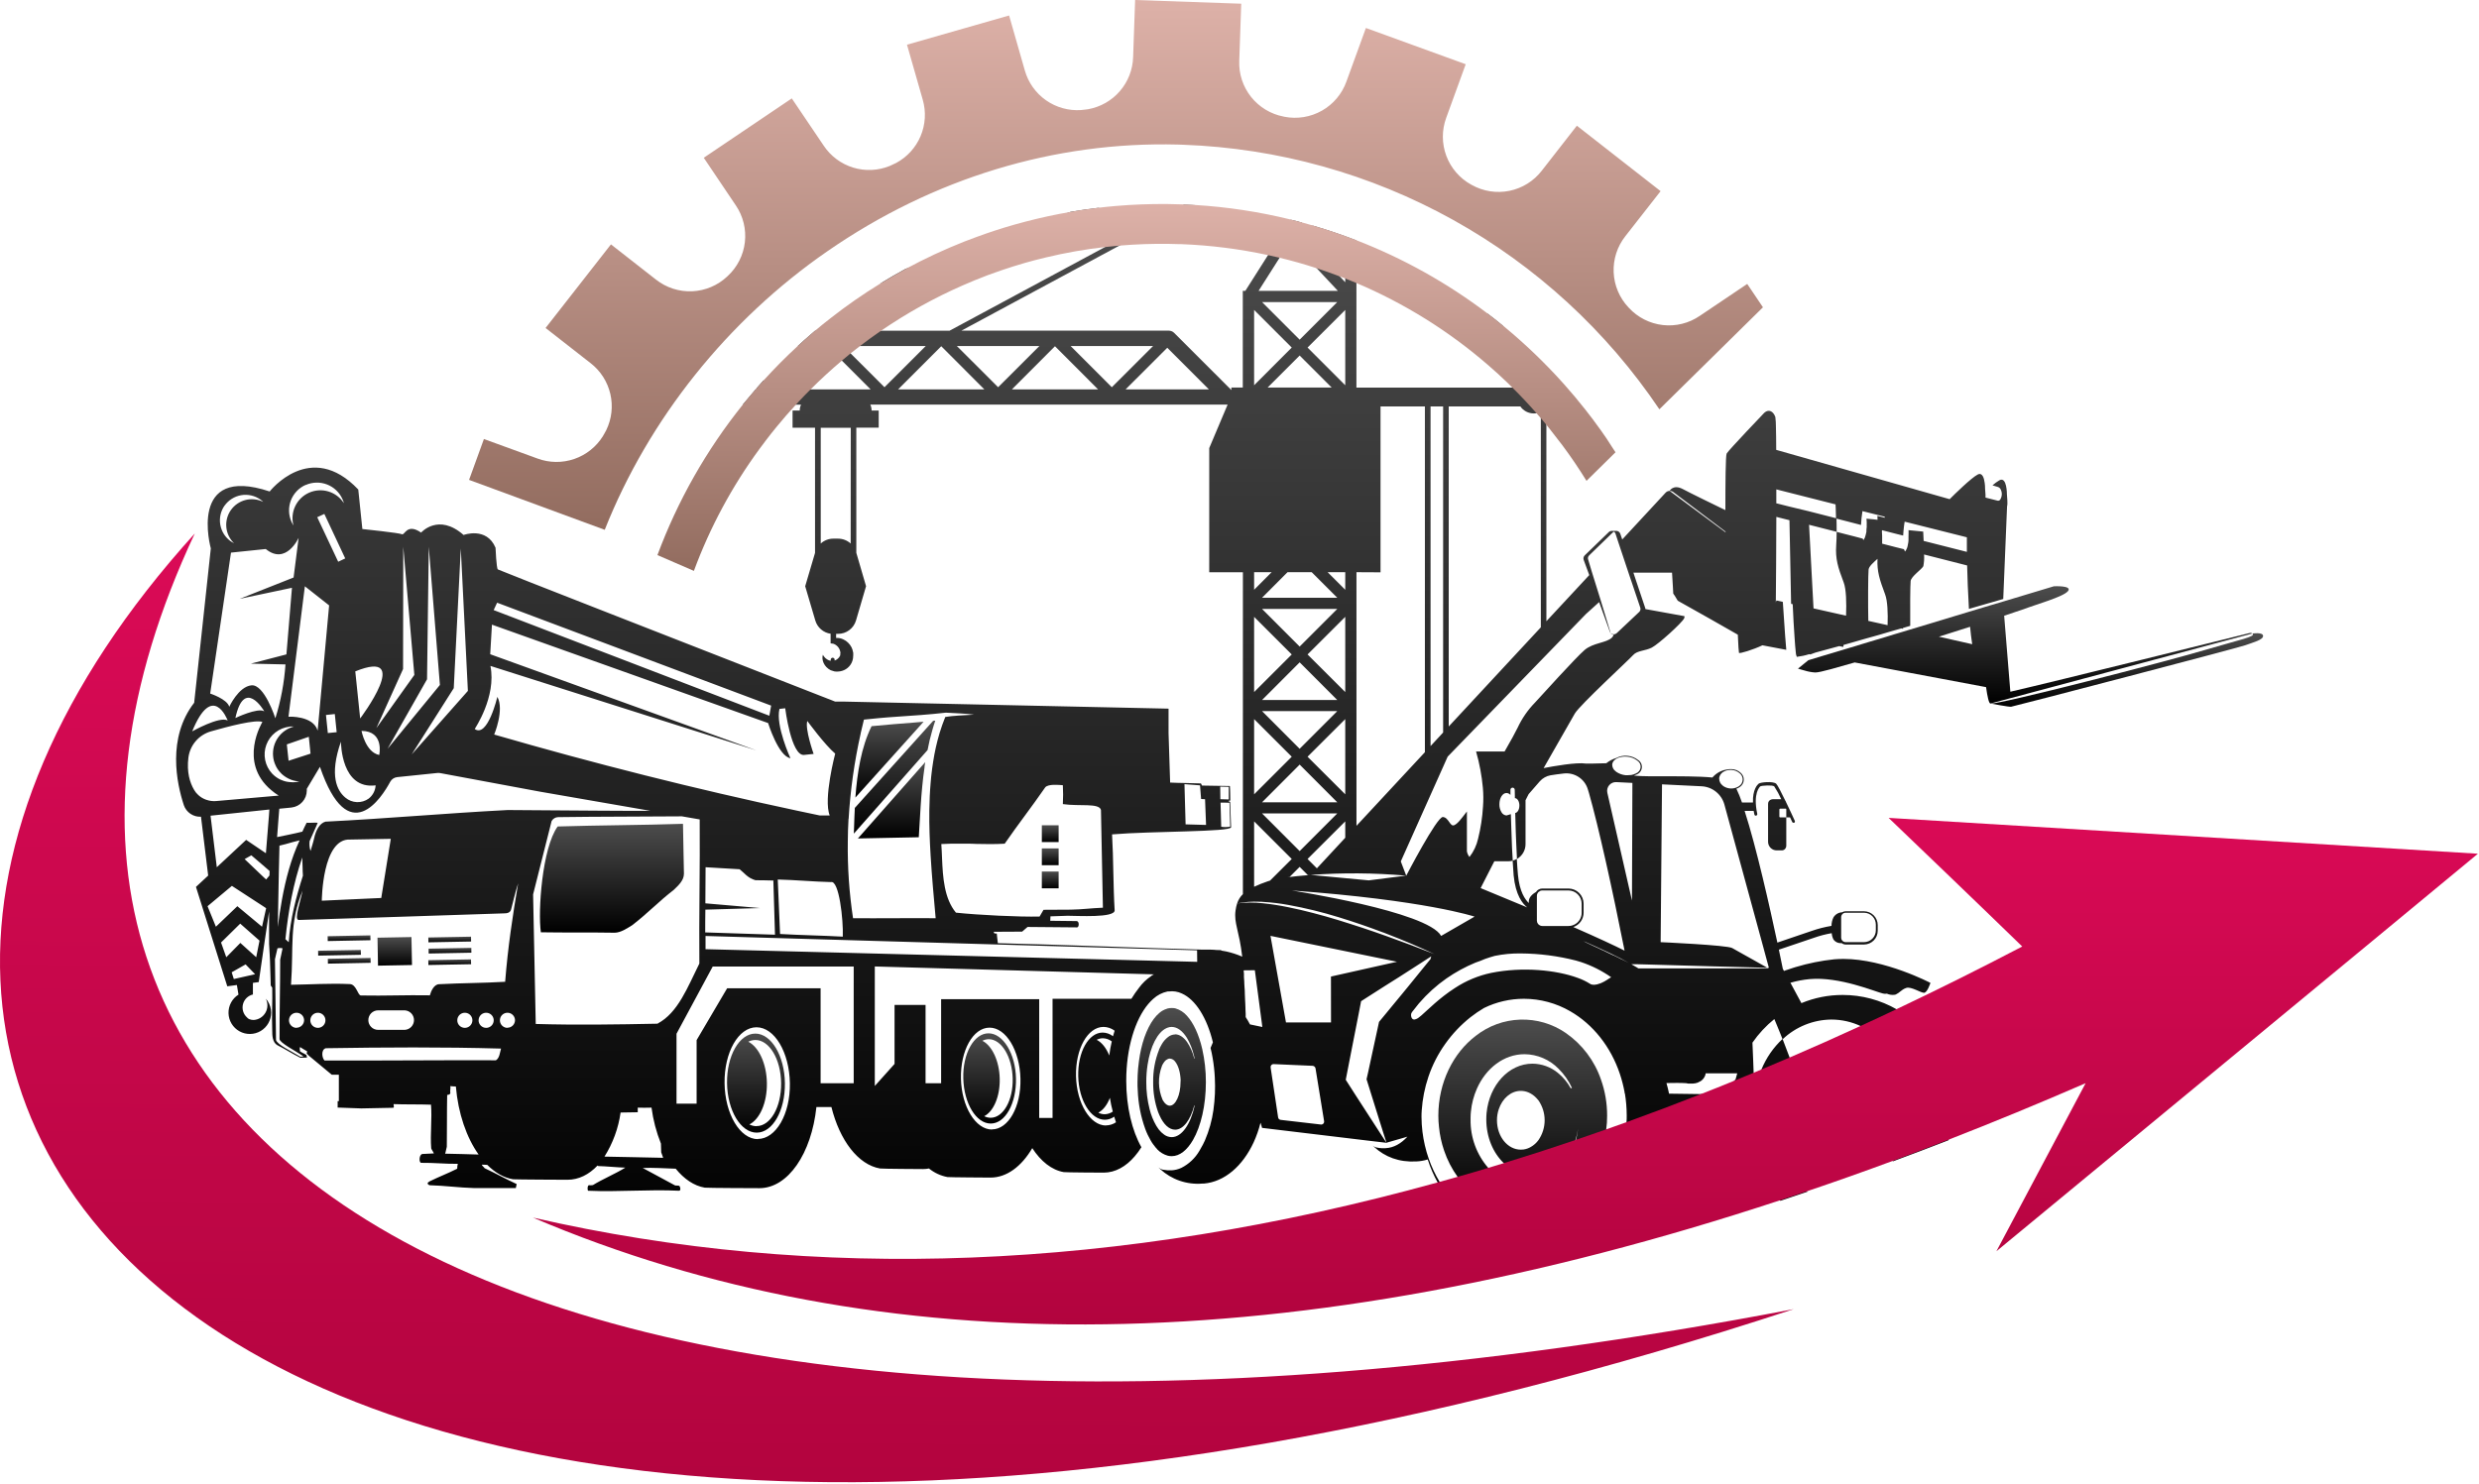 <?xml version="1.0" encoding="UTF-8"?> <svg xmlns="http://www.w3.org/2000/svg" width="1156" height="692" viewBox="0 0 1156 692" fill="none"> <path d="M540.005 544.19L540.135 544.31L539.495 543.66L540.005 544.19Z" fill="url(#paint0_linear_30_946)"></path> <path d="M560.615 489.27C559.075 482.57 556.535 477.12 553.455 473.77C552.062 472.177 550.25 471.006 548.225 470.391L547.565 470.25C547.177 470.2 546.786 470.18 546.395 470.19C545.766 470.185 545.139 470.253 544.525 470.391C544.033 470.532 543.552 470.709 543.085 470.92C542.745 471.06 542.445 471.26 542.085 471.43C541.725 471.6 541.155 472.06 540.685 472.43C536.965 475.51 533.885 481.6 532.115 489.3C531.715 491.08 531.375 492.99 531.115 494.93C530.945 496.1 530.805 497.27 530.705 498.48C530.545 500.48 530.435 502.56 530.435 504.71C530.435 505.98 530.435 507.28 530.545 508.52C530.765 514.664 531.939 520.737 534.025 526.52C534.367 527.476 534.758 528.414 535.195 529.33C535.595 530.17 536.035 530.97 536.465 531.74C536.497 531.826 536.54 531.907 536.595 531.98C536.933 532.596 537.314 533.188 537.735 533.75C538.132 534.32 538.559 534.867 539.015 535.391C539.215 535.591 539.415 535.82 539.615 536.03C539.615 536.03 539.615 536.03 539.615 536.09C540.978 537.526 542.707 538.564 544.615 539.09C545.196 539.221 545.79 539.288 546.385 539.29C550.135 539.29 553.585 536.47 556.325 531.72C559.975 525.39 562.325 515.65 562.325 504.72C562.334 499.523 561.76 494.34 560.615 489.27ZM547.965 482.51C546.681 482.547 545.45 483.032 544.485 483.88C543.366 484.774 542.431 485.878 541.735 487.13C541.278 487.91 540.864 488.715 540.495 489.54C540.507 489.573 540.507 489.608 540.495 489.641C538.589 494.442 537.654 499.575 537.745 504.74C537.686 509.507 538.468 514.246 540.055 518.74C540.239 519.256 540.452 519.76 540.695 520.25C542.535 524.37 545.115 526.94 547.995 526.94C551.805 526.94 555.125 522.39 556.895 515.7H557.095C555.185 524.4 551.095 530.42 546.385 530.42C545.118 530.406 543.888 529.998 542.865 529.25C541.899 528.571 541.043 527.748 540.325 526.81C539.922 526.289 539.554 525.741 539.225 525.17C537.809 522.733 536.749 520.107 536.075 517.37C535.031 513.236 534.513 508.985 534.535 504.72C534.524 502.019 534.725 499.32 535.135 496.65C536.445 488.04 539.785 481.45 543.945 479.57C544.126 479.472 544.317 479.395 544.515 479.34C545.09 479.121 545.7 479.009 546.315 479.01H546.385C549.025 479.01 551.475 480.91 553.485 484.13C554.956 486.657 556.047 489.386 556.725 492.23C556.865 492.73 556.995 493.23 557.095 493.74H556.895C556.895 493.57 556.795 493.4 556.765 493.27C556.111 490.663 555 488.191 553.485 485.97C551.875 483.76 549.975 482.46 547.965 482.46V482.51ZM550.505 504.74C550.505 510.74 548.225 515.74 545.505 515.74C544.325 515.74 543.225 514.871 542.355 513.391C542.284 513.243 542.204 513.099 542.115 512.96C539.997 507.961 539.889 502.337 541.815 497.26L541.915 496.96C542.224 496.331 542.596 495.735 543.025 495.18C543.408 494.656 543.931 494.25 544.535 494.01C544.842 493.845 545.187 493.765 545.535 493.78C546.038 493.818 546.525 493.97 546.96 494.225C547.395 494.48 547.766 494.83 548.045 495.25C549.445 497.02 550.385 500.1 550.555 503.72C550.505 503.98 550.505 504.32 550.505 504.69V504.74Z" fill="url(#paint1_linear_30_946)"></path> <path d="M746.545 503.51C743.527 494.716 737.777 487.116 730.135 481.82C723.906 477.533 716.468 475.352 708.91 475.599C701.352 475.845 694.072 478.506 688.135 483.19C677.655 491.19 670.725 504.88 670.725 520.42C670.724 522.174 670.824 523.927 671.025 525.67C671.39 529.416 672.189 533.108 673.405 536.67C674.892 541.083 677.036 545.247 679.765 549.02C686.995 558.96 697.875 565.29 710.095 565.29C729.905 565.29 746.275 548.62 748.995 526.89C749.291 524.763 749.435 522.618 749.425 520.47C749.454 514.693 748.48 508.954 746.545 503.51ZM710.955 552.69C707.736 552.632 704.565 551.899 701.646 550.538C698.728 549.178 696.129 547.219 694.015 544.79C688.565 538.535 685.623 530.485 685.755 522.19V521.32C685.755 520.39 685.815 519.42 685.915 518.48C686.265 514.804 687.204 511.208 688.695 507.83C692.915 498.26 701.285 491.73 710.925 491.73C713.888 491.762 716.815 492.379 719.539 493.546C722.262 494.713 724.728 496.407 726.795 498.53C729.393 501.107 731.503 504.133 733.025 507.46L732.455 507.63C730.946 504.86 728.907 502.414 726.455 500.43C723.111 497.69 718.929 496.179 714.605 496.15C703.555 496.15 694.485 506.15 693.215 519.15C693.115 520.15 693.085 521.15 693.085 522.15C693.085 530.42 696.265 537.79 701.245 542.54C704.789 546.098 709.584 548.129 714.605 548.2C723.715 548.2 731.515 541.4 734.655 531.76C735.233 530.055 735.638 528.296 735.865 526.51C735.68 528.248 735.366 529.969 734.925 531.66C731.615 543.89 722.135 552.69 710.955 552.69ZM698.065 522.56C698.054 520.83 698.328 519.111 698.875 517.47C700.515 512.47 704.495 508.84 709.185 508.84C710.389 508.846 711.581 509.084 712.695 509.54C714.162 510.164 715.475 511.099 716.545 512.28C716.853 512.597 717.144 512.931 717.415 513.28C719.291 516.002 720.295 519.229 720.295 522.535C720.295 525.841 719.291 529.068 717.415 531.79C716.472 533.094 715.262 534.181 713.865 534.98C712.811 535.607 711.641 536.015 710.425 536.18L709.185 536.25C703.055 536.27 698.065 530.16 698.065 522.56Z" fill="url(#paint2_linear_30_946)"></path> <path d="M1049.04 295.27C1041.24 297.21 958.615 317.8 937.455 322.65L934.575 287.2C939.265 285.66 942.576 284.56 943.686 284.15C949.106 282.04 962.165 278.43 964.335 275.72C966.505 273.01 957.745 273.47 957.745 273.47L934.045 280.61L928.416 282.28L927.745 282.48L922.926 283.92L918.176 285.36L890.725 293.66L890.186 293.8L887.375 294.67L883.426 295.84L879.975 296.91L874.156 298.65L871.445 299.46L863.205 301.97L862.505 302.17L849.445 306.08L843.255 307.96L838.436 311.88C838.436 311.88 839.746 312.31 841.436 312.75C843.06 313.257 844.738 313.569 846.436 313.68C848.746 313.75 857.645 311.04 864.875 309L926.135 320.51C926.775 325.07 927.445 327.98 928.135 328.15H928.205L1050.32 295.49C1050.13 295.363 1049.92 295.277 1049.7 295.24C1049.48 295.202 1049.25 295.212 1049.04 295.27ZM904.146 296.98C909.076 295.44 914.026 293.83 918.676 292.36C918.946 295.3 919.316 298.01 919.676 300.49L904.146 296.98Z" fill="url(#paint3_linear_30_946)"></path> <path d="M831.235 484.6C826.943 488.603 823.575 493.493 821.365 498.93C825.745 497.09 830.135 495.21 834.555 493.34C833.745 491.16 832.545 488.01 831.235 484.6ZM935.855 230.6C935.855 230.6 935.915 222.06 932.335 224.04C931.195 224.719 930.121 225.503 929.125 226.38L931.565 227.12C931.851 227.195 932.117 227.329 932.348 227.513C932.579 227.698 932.769 227.928 932.905 228.19C933.304 228.937 933.498 229.776 933.468 230.623C933.438 231.469 933.185 232.293 932.735 233.01C932.618 233.216 932.439 233.378 932.223 233.473C932.007 233.569 931.766 233.592 931.535 233.54L925.875 232.1C925.912 231.176 925.879 230.25 925.775 229.33C925.775 228.82 925.705 228.33 925.675 227.95C925.684 227.067 925.627 226.185 925.505 225.31C925.205 223 924.405 220.15 922.155 221.39C919.155 223 911.645 230.33 909.155 232.84L828.275 209.84C828.275 205.48 828.215 201.84 828.145 199.19C828.15 197.636 828.06 196.083 827.875 194.54C826.975 191.86 824.795 190.65 822.725 192.54C822.725 192.54 806.085 209.95 805.175 211.54C804.645 212.48 804.575 226.3 804.575 237.95C799.485 235.48 788.105 229.95 784.695 228.11C780.245 225.77 778.565 228.98 778.565 228.98C779.18 228.963 779.782 229.153 780.275 229.52L804.645 247.96V248.3L778.565 228.98C778.212 228.983 777.864 229.059 777.542 229.204C777.22 229.348 776.932 229.558 776.695 229.82L756.475 251.64L755.565 248.97C755.436 248.599 755.204 248.273 754.895 248.03C754.605 247.808 754.259 247.67 753.895 247.63H751.585C751.329 247.627 751.074 247.676 750.837 247.774C750.6 247.872 750.385 248.017 750.205 248.2L738.965 259.08C738.7 259.346 738.516 259.682 738.433 260.048C738.35 260.414 738.371 260.796 738.495 261.15L741.105 268.25L721.105 289.77V190.05C721.239 189.891 721.362 189.724 721.475 189.55H724.555V180.81H721.475C721.278 180.502 721.043 180.219 720.775 179.97L700.685 151.82C698.315 149.82 695.865 147.94 693.385 146.06L715.855 177.53H715.215C713.98 177.531 712.764 177.829 711.669 178.4C710.574 178.971 709.633 179.798 708.925 180.81H632.525V112.15C625.905 109.57 619.205 107.3 612.375 105.29H606.255L607.155 103.85C606.285 103.58 605.415 103.35 604.505 103.11L601.835 102.47L591.315 118.97L580.705 135.68H579.535V180.77H574.215V181.94L547.525 155.27C547.355 155.1 547.155 154.97 546.995 154.83C546.835 154.69 546.795 154.73 546.685 154.66C546.572 154.613 546.462 154.56 546.355 154.5C546.252 154.448 546.14 154.414 546.025 154.4L545.685 154.3C545.465 154.255 545.24 154.231 545.015 154.23H448.315L521.995 114.56L557.085 95.68C555.545 95.58 554.005 95.51 552.465 95.44C552.319 95.455 552.171 95.455 552.025 95.44L515.235 115.26L442.795 154.26H380.095C379.455 154.79 378.825 155.36 378.155 155.93C376.075 157.71 373.995 159.55 371.995 161.42H378.585L359.315 180.57L356.105 177.35C355.505 177.99 354.935 178.63 354.325 179.35C353.715 180.07 353.195 180.65 352.625 181.29L352.925 181.62H352.355C350.355 183.97 348.355 186.34 346.355 188.75H373.535C373.133 189.611 372.928 190.55 372.935 191.5H369.585V199.5H380.065V257.89L375.475 273.45L380.195 289.45C380.67 291.051 381.594 292.483 382.858 293.574C384.122 294.666 385.672 295.373 387.325 295.61V300.1L388.565 300.26C389.379 300.53 390.108 301.009 390.679 301.65C391.249 302.291 391.641 303.07 391.815 303.91C391.866 304.086 391.899 304.267 391.915 304.45C391.915 304.65 391.845 304.65 391.845 304.82V305.28V305.41C391.826 305.559 391.793 305.707 391.745 305.85C391.499 306.414 391.118 306.909 390.635 307.29C390.429 307.492 390.193 307.661 389.935 307.79C389.706 307.936 389.457 308.047 389.195 308.12V307.61C389.172 307.386 389.066 307.179 388.899 307.029C388.732 306.879 388.515 306.795 388.29 306.795C388.065 306.795 387.848 306.879 387.681 307.029C387.514 307.179 387.409 307.386 387.385 307.61V308.22C386.655 308.106 385.966 307.807 385.385 307.35C385.028 307.114 384.714 306.82 384.455 306.48L384.015 305.91C383.885 305.753 383.793 305.568 383.745 305.37C382.945 307.71 384.245 311.1 387.395 312.64L389.205 313.2C390.348 313.341 391.507 313.252 392.615 312.94C393.953 312.56 395.153 311.801 396.068 310.754C396.984 309.707 397.577 308.417 397.775 307.04C397.845 306.597 397.878 306.149 397.875 305.7V305.27V305.07V304.97V304.54C397.803 304.051 397.689 303.57 397.535 303.1C397.478 302.917 397.411 302.736 397.335 302.56L397.035 301.86C396.22 300.29 394.914 299.029 393.315 298.27C392.255 297.743 391.077 297.498 389.895 297.56V295.66H390.805C392.685 295.665 394.516 295.061 396.023 293.938C397.531 292.815 398.633 291.233 399.165 289.43L403.855 273.43L399.315 257.87V199.48H409.755V191.48H406.445C406.437 190.532 406.233 189.595 405.845 188.73H572.455L563.885 209.02V266.93H579.585V417.07C578.345 418.264 577.424 419.749 576.905 421.39C580.332 420.719 583.827 420.461 587.315 420.62H587.415C587.915 420.62 588.415 420.62 588.885 420.69C592.911 420.917 596.919 421.398 600.885 422.13C608.793 423.565 616.607 425.475 624.285 427.85C631.272 429.997 638.198 432.373 645.065 434.98H645.135C645.735 435.25 646.375 435.45 647.015 435.72C654.405 438.57 661.705 441.65 668.905 445.03C661.535 442.11 654.075 439.37 646.645 436.69C642.855 435.35 639.115 434.01 635.295 432.77C631.475 431.53 627.695 430.3 623.875 429.13C620.055 427.96 616.215 426.88 612.365 425.88C608.515 424.88 604.595 423.94 600.715 423.17C596.809 422.355 592.864 421.741 588.895 421.33C584.907 420.876 580.879 420.896 576.895 421.39C576.551 422.473 576.304 423.584 576.155 424.71C575.325 430.6 577.895 434.15 579.275 446.23C576.892 445.191 574.414 444.384 571.875 443.82C571.105 443.69 570.305 443.52 569.465 443.39V443.19C568.725 443.19 567.955 443.12 567.185 443.12L566.045 443.02C565.045 442.95 564.045 442.95 562.905 442.95C562.535 442.95 562.135 442.95 561.695 442.95C561.255 442.95 560.895 442.95 560.525 442.95C528.525 442.05 497.455 440.74 465.315 439.95C465.185 438.31 464.915 437.14 464.815 435.46L463.715 435.4C463.575 435.13 463.475 434.93 463.345 434.63C467.795 434.56 472.185 434.63 476.635 434.56C477.475 433.89 478.345 433.05 479.175 432.38L502.245 432.58C503.245 432.58 503.385 429.64 502.045 429.64C497.955 429.57 493.805 429.57 489.755 429.5C489.755 428.9 489.825 428.03 489.855 427.43C492.505 427.36 495.215 427.23 497.855 427.16C502.475 427.16 519.785 428.23 519.785 424.65C519.085 413.34 519.245 400.51 518.575 389.2C537.255 387.63 574.085 388.13 574.085 385.85C573.915 381.97 573.785 378.05 573.645 374.13C573.715 373.9 572.845 373.87 572.715 373.6C572.975 373.6 573.385 373.43 573.715 373.43C573.645 371.22 573.715 368.88 573.515 366.64L560.515 366.43C560.345 366.17 560.185 365.73 560.015 365.43C555.465 365.23 550.175 365.26 545.655 365.03C545.455 357.03 545.115 349.96 544.915 341.96V330.55L394.175 327.27H392.695H390.955H389.615H389.455L387.105 326.33L385.865 325.86L384.795 325.43L383.565 324.96C318.855 299.65 232.565 265.96 232.145 265.6C231.475 265.07 231.075 255.49 231.075 255.49C226.895 245.55 216.175 249.54 216.175 249.54C204.425 239.19 196.365 248.43 196.365 248.43C189.735 243.84 188.695 249.84 187.455 249.2C186.215 248.56 168.975 246.76 168.975 246.76L167.065 228.34C144.775 204.81 125.755 229.25 125.755 229.25C87.325 216.46 98.305 255.8 98.305 255.8L90.545 327.8C77.855 344.2 82.375 365.36 85.725 375.57C86.291 377.217 87.378 378.634 88.821 379.606C90.265 380.579 91.987 381.054 93.725 380.96L97.075 408.41L91.385 413.7L105.985 460.06L110.465 459.46L111.205 463.94C109.741 464.86 108.543 466.147 107.728 467.672C106.913 469.197 106.51 470.908 106.559 472.637C106.608 474.365 107.107 476.051 108.007 477.528C108.907 479.005 110.176 480.221 111.69 481.057C113.204 481.893 114.91 482.319 116.639 482.294C118.368 482.269 120.06 481.794 121.549 480.915C123.038 480.035 124.272 478.783 125.129 477.281C125.986 475.779 126.436 474.079 126.435 472.35C126.434 470.435 125.874 468.562 124.825 466.96C124.822 466.94 124.816 466.921 124.805 466.904C124.795 466.887 124.781 466.872 124.765 466.86C124.529 466.501 124.258 466.166 123.955 465.86C124.467 466.866 124.721 467.983 124.695 469.111C124.67 470.239 124.365 471.344 123.808 472.325C123.252 473.307 122.46 474.135 121.505 474.737C120.55 475.338 119.461 475.693 118.335 475.77C117.601 475.792 116.871 475.656 116.195 475.37C115.807 475.194 115.464 474.931 115.195 474.6C114.343 473.84 113.715 472.861 113.382 471.768C113.049 470.676 113.022 469.513 113.305 468.407C113.587 467.3 114.169 466.293 114.986 465.494C115.802 464.696 116.823 464.138 117.935 463.88V458.46L120.655 458.09L123.265 440.09L125.475 425.19C125.475 429.27 125.475 433.32 125.475 437.47C125.475 438.41 125.475 439.35 125.475 440.32C125.545 441.66 125.645 443.4 125.745 445.04C125.805 446.14 125.875 447.22 125.905 448.09C125.975 451.09 126.075 454.01 126.175 456.86C126.175 457.76 126.245 458.66 126.245 459.57C126.245 459.94 126.885 460.41 126.945 460.77C127.115 467.24 126.675 473.46 126.945 480.59C126.945 482.97 127.015 486.18 129.325 487.52C132.935 489.33 136.385 491.57 140.035 493.38C141.035 493.38 142.145 493.31 143.145 493.31C143.085 492.88 142.985 492.54 142.915 492.11C141.745 491.34 141.105 491.2 139.915 490.4C139.855 489.93 139.655 488.76 139.915 488.4C140.915 488.97 142.165 489.84 143.235 490.4C143.235 490.8 143.035 491.04 142.995 491.4C143.305 491.67 143.705 492.11 143.995 492.4C147.575 495.34 151.155 498.32 154.705 501.3H158.015C158.015 505.39 158.015 509.51 158.015 513.62H157.445C157.545 514.62 157.375 515.62 157.445 516.62C161.095 516.79 164.745 516.89 168.445 517.02C173.445 516.92 178.445 516.86 183.375 516.72C183.985 516.56 183.445 515.55 183.545 515.02C188.765 515.22 195.765 515.08 200.985 515.28C201.525 521.91 200.555 529.04 201.085 535.67C201.485 536.67 201.895 537.01 202.325 538.01C200.325 538.08 198.975 538.21 196.905 538.28C195.295 538.72 195.365 542.4 196.405 542.4C202.405 542.33 207.405 542.93 213.475 542.87C213.287 543.612 213.196 544.375 213.205 545.14C208.685 547.42 204.805 548.83 200.285 551.07C199.145 551.74 199.115 552.21 200.215 552.84C207.485 553.04 213.975 553.98 221.215 554.18H240.525C240.595 553.58 240.865 552.94 240.925 552.31C235.575 549.83 231.325 547.39 225.995 544.91C225.695 544.37 224.695 543.74 224.695 543.27C225.525 543.27 226.365 543.27 227.235 543.37C230.855 546.99 234.935 549.37 239.235 550.07C240.165 550.2 263.705 550.3 264.635 550.3C269.865 550.3 274.635 547.89 278.635 543.67C278.775 543.81 278.875 543.91 279.005 543.91C282.325 543.97 288.345 544.58 291.595 544.64C287.375 547.32 280.745 550.13 276.495 552.78C275.887 552.884 275.268 552.904 274.655 552.84C273.855 552.84 273.855 555.42 274.315 555.42C288.585 556.06 302.445 554.72 316.665 555.42C317.575 555.42 317.265 553.61 316.835 553.21C316.235 552.81 315.165 553.21 314.555 552.81C310.105 550.33 304.185 547.29 299.725 544.81C304.385 544.58 309.875 544.98 315.095 545.14C319.015 549.96 323.635 553.14 328.655 553.98C329.655 554.15 353.185 554.22 354.125 554.22C367.515 554.22 378.435 537.98 380.705 516.39H387.705C391.585 531.95 400.155 543.27 410.365 545.04C411.305 545.21 429.515 545.31 430.445 545.31C431.368 545.308 432.289 545.217 433.195 545.04C435.697 547.073 438.667 548.448 441.835 549.04C442.735 549.17 460.915 549.28 461.915 549.28C469.485 549.28 476.375 544.05 481.365 535.55C485.365 541.71 490.435 545.76 496.035 546.73C496.895 546.9 513.805 546.97 514.675 546.97C520.065 546.97 525.055 544.15 529.135 539.37C530.285 538.037 531.328 536.616 532.255 535.12C527.935 527.48 525.185 516.4 525.185 504.05C525.185 488.88 529.305 475.59 535.465 468.3C536.176 467.452 536.948 466.656 537.775 465.92C539.656 464.186 541.971 462.994 544.475 462.47C544.545 462.47 544.605 462.47 544.675 462.47C544.764 462.453 544.856 462.453 544.945 462.47H545.005C547.087 462.185 549.206 462.512 551.105 463.41C557.525 466.26 562.855 474.79 565.595 486.21C565.225 487.01 564.865 487.88 564.495 488.82C564.895 490.36 565.225 491.97 565.495 493.61C566.018 496.633 566.352 499.686 566.495 502.75C566.759 507.712 566.545 512.689 565.855 517.61C565.849 517.626 565.845 517.643 565.845 517.66C565.845 517.677 565.849 517.694 565.855 517.71C565.163 522.63 563.818 527.436 561.855 532C561.264 533.311 560.596 534.587 559.855 535.82L559.295 536.82C557.316 540.22 554.395 542.974 550.885 544.75C549.476 545.406 547.957 545.793 546.405 545.89H546.315C544.976 545.946 543.635 545.855 542.315 545.62C541.879 545.532 541.46 545.373 541.075 545.15C540.777 544.977 540.495 544.777 540.235 544.55C540.435 544.78 540.645 544.95 540.845 545.15C541.045 545.35 540.975 545.25 541.005 545.32C543.635 547.745 546.739 549.598 550.121 550.761C553.503 551.925 557.09 552.374 560.655 552.08C560.895 552.08 561.125 552.08 561.365 552.08C571.135 551.24 579.505 543.81 584.595 532.86C585.941 529.907 587.015 526.838 587.805 523.69C587.975 524.26 588.105 524.69 588.245 525.1C588.415 525.73 588.515 526.1 588.515 526.1L637.985 532.05L646.455 533.05L654.565 530.71L656.305 530.2C653.355 533.42 649.945 535.36 646.195 535.56C644.826 535.66 643.449 535.57 642.105 535.29C641.22 535.14 640.409 534.704 639.795 534.05C640.111 534.382 640.444 534.696 640.795 534.99C645.885 539.68 652.385 542.19 660.485 541.75C662.282 541.677 664.061 541.364 665.775 540.82C666.983 544.619 668.574 548.284 670.525 551.76C675.482 560.879 682.798 568.499 691.708 573.823C700.619 579.146 710.796 581.977 721.175 582.02C748.295 582.02 771.085 563.02 777.615 537.33C782.262 537.852 786.941 538.042 791.615 537.9C799.255 537.43 800.425 534.76 807.825 534.19C808.825 534.12 809.765 534.02 810.665 533.92C814.251 544.502 821.108 553.67 830.245 560.1C834.535 558.69 838.785 557.25 843.075 555.78C832.395 551.93 823.925 542.56 820.075 530.64C820.775 530.2 821.515 529.64 822.255 529.13C824.23 527.802 826.45 526.881 828.785 526.42C832.295 538.3 842.235 546.91 853.985 546.91C868.655 546.91 880.535 533.55 880.535 517.08C880.535 500.61 868.655 487.29 853.985 487.29C850.901 487.284 847.845 487.875 844.985 489.03C841.325 490.551 838.052 492.871 835.405 495.82C835.205 495.32 834.935 494.55 834.575 493.55C833.765 491.37 832.575 488.22 831.255 484.81C826.963 488.813 823.595 493.703 821.385 499.14C820.985 500.14 820.575 501.14 820.245 502.14C818.775 501.37 817.765 500.77 817.765 500.77V500.6L817.535 494.54L817.195 486.34C820.055 482.205 823.494 478.5 827.405 475.34C828.175 477.11 828.945 479.02 829.715 480.93C830.255 482.24 830.715 483.54 831.255 484.78C837.395 478.946 845.516 475.656 853.985 475.57C858.779 475.572 863.513 476.638 867.845 478.69C880.905 484.88 890.075 499.54 890.075 516.69C890.135 525.612 887.511 534.347 882.545 541.76C891.185 538.55 899.885 535.27 908.625 531.85C910.064 526.925 910.794 521.821 910.795 516.69C910.84 507.429 908.443 498.319 903.847 490.279C899.251 482.239 892.618 475.551 884.615 470.89C876.913 466.436 868.172 464.094 859.275 464.1C852.67 464.086 846.127 465.381 840.025 467.91L834.905 458.41C837.844 457.556 840.858 456.983 843.905 456.7C857.835 455.46 874.565 462.62 878.055 463.43C878.656 463.586 879.284 463.609 879.895 463.5C881.058 464.021 882.346 464.194 883.605 464C883.766 463.967 883.923 463.92 884.075 463.86C884.862 463.465 885.594 462.971 886.255 462.39C886.585 462.12 886.955 461.85 887.325 461.59C887.826 461.264 888.367 461.005 888.935 460.82C891.175 460.08 895.655 463.09 897.195 463.09C898.735 463.09 900.195 458.47 900.195 458.47C900.195 458.47 878.875 447.29 859.625 447.29C858.185 447.29 856.775 447.36 855.375 447.46C849.238 448.107 843.174 449.329 837.265 451.11C836.868 451.211 836.478 451.334 836.095 451.48C835.095 451.81 834.095 452.11 833.095 452.48C833.012 452.514 832.925 452.534 832.835 452.54C832.525 452.68 832.225 452.78 831.895 452.91L831.355 451.91C831.355 451.91 830.655 448.46 829.515 442.97C832.995 441.8 836.075 440.73 838.385 439.97C841.735 438.83 844.385 437.97 845.925 437.42C848.602 436.472 851.356 435.757 854.155 435.28C854.231 436.293 854.502 437.281 854.955 438.19C855.378 438.793 855.957 439.271 856.629 439.572C857.302 439.873 858.043 439.986 858.775 439.9C859.296 440.323 859.944 440.559 860.615 440.57H869.225C870.924 440.562 872.551 439.881 873.749 438.676C874.947 437.47 875.618 435.839 875.615 434.14V431.47C875.61 429.776 874.935 428.153 873.738 426.954C872.541 425.755 870.919 425.078 869.225 425.07H860.615C860.045 425.07 859.486 425.233 859.005 425.54C858.182 425.57 857.38 425.806 856.672 426.227C855.964 426.648 855.374 427.241 854.955 427.95C854.368 429.174 854.06 430.513 854.055 431.87C850.903 432.394 847.802 433.187 844.785 434.24C843.275 434.78 840.635 435.65 837.285 436.79C834.285 437.79 831.455 438.79 828.815 439.67C825.365 423.53 819.035 395.18 813.545 378.24H817.765C817.905 378.77 818.005 379.34 818.105 379.94C818.123 380.027 818.158 380.109 818.208 380.182C818.258 380.255 818.322 380.317 818.397 380.365C818.472 380.412 818.555 380.444 818.642 380.459C818.73 380.474 818.819 380.471 818.905 380.45C819.083 380.411 819.238 380.305 819.339 380.154C819.44 380.003 819.478 379.819 819.445 379.64C817.365 370 820.545 367.09 820.875 366.79C821.545 366.42 826.475 366.09 827.345 366.79C828.597 368.699 829.694 370.706 830.625 372.79H826.625C826.386 372.8 826.15 372.847 825.925 372.93C825.502 373.064 825.132 373.331 824.873 373.691C824.613 374.051 824.477 374.486 824.485 374.93V392.71C824.498 393.762 824.926 394.767 825.674 395.506C826.423 396.245 827.433 396.66 828.485 396.66H830.865C831.191 396.667 831.513 396.593 831.804 396.447C832.095 396.301 832.346 396.086 832.535 395.82C832.814 395.455 832.968 395.01 832.975 394.55V381.27H830.125C830.029 381.27 829.936 381.233 829.867 381.165C829.798 381.098 829.758 381.006 829.755 380.91V377.56C829.758 377.463 829.798 377.37 829.866 377.301C829.935 377.232 830.028 377.192 830.125 377.19H832.835C832.876 377.283 832.922 377.373 832.975 377.46V381.27H834.745C835.085 381.98 835.415 382.71 835.745 383.42C835.796 383.529 835.876 383.622 835.977 383.687C836.078 383.752 836.195 383.788 836.315 383.79C836.417 383.812 836.523 383.812 836.625 383.79C836.781 383.707 836.901 383.569 836.962 383.403C837.022 383.237 837.02 383.055 836.955 382.89C836.155 381.15 834.545 377.6 832.875 374.18C832.819 373.95 832.714 373.735 832.565 373.55C830.695 369.67 828.855 366.08 828.255 365.55C826.745 364.31 820.915 364.85 820.085 365.55C819.515 366.02 817.235 368.26 817.435 374.32H812.315C811.578 372.125 810.706 369.978 809.705 367.89C810.233 367.702 810.739 367.457 811.215 367.16C811.776 366.808 812.245 366.327 812.582 365.757C812.92 365.187 813.116 364.544 813.155 363.883C813.194 363.222 813.075 362.561 812.807 361.955C812.539 361.349 812.131 360.816 811.615 360.4C810.489 359.386 809.04 358.804 807.525 358.76C806.856 358.701 806.181 358.745 805.525 358.89C802.802 359.233 800.305 360.581 798.525 362.67C791.695 362.04 782.685 362.1 775.125 362.1C770.335 362.1 766.125 362.1 763.375 361.9C762.865 361.9 762.375 361.84 761.935 361.77C762.345 361.629 762.746 361.462 763.135 361.27C763.803 361.03 764.39 360.606 764.829 360.049C765.268 359.491 765.541 358.821 765.619 358.116C765.696 357.41 765.573 356.698 765.265 356.058C764.957 355.419 764.475 354.879 763.875 354.5C762.484 353.411 760.813 352.738 759.055 352.56C757.208 352.344 755.34 352.693 753.695 353.56C752.002 354.069 750.423 354.901 749.045 356.01C744.495 356.21 739.875 356.17 739.565 356.17C735.085 355.47 724.135 357.44 719.815 358.28C725.275 348.67 732.905 335.35 734.385 332.8C736.755 328.8 759.585 307.8 761.525 305.59C763.465 303.38 767.155 303.68 770.265 302.07C773.375 300.46 784.195 290.69 785.365 288.41C785.501 288.095 785.546 287.749 785.495 287.41L767.285 284.1C767.286 283.915 767.252 283.732 767.185 283.56L762.965 270.97L762.095 268.36L761.695 267.12H779.695L780.095 273.65L780.265 276.87C780.265 276.87 780.465 277.13 780.735 277.57C780.805 277.64 780.835 277.74 780.905 277.8C781.035 278.04 781.205 278.3 781.405 278.61L781.535 278.84C781.775 279.24 782.075 279.71 782.375 280.21C791.915 285.54 803.095 291.86 810.375 296.05C810.575 300.93 810.815 304.32 810.915 304.52C811.215 305.02 817.605 303.01 821.855 301L832.975 303.11C832.805 301.34 832.635 299.11 832.435 296.48C832.105 292.03 831.735 286.57 831.365 280.75L828.365 280.08L828.095 280.95C828.195 271.31 828.295 256.08 828.335 241.11L828.905 241.25L834.455 242.65L835.225 281.65L835.965 281.82C836.235 287.67 836.505 293.1 836.835 297.35C837.005 300.13 837.205 302.4 837.375 303.98C837.383 304.808 837.553 305.627 837.875 306.39C839.83 306.157 841.758 305.742 843.635 305.15L844.205 305.25L846.605 304.38C849.655 303.58 853.405 302.54 857.655 301.38L859.565 301.75C859.565 301.75 859.565 301.41 859.665 300.84C860.805 300.51 861.975 300.17 863.185 299.84C865.495 299.17 867.935 298.5 870.415 297.76C871.345 297.53 872.255 297.26 873.195 296.99C875.465 296.36 877.775 295.72 880.125 294.99C881.255 294.65 882.395 294.35 883.565 293.99L886.645 293.12L887.385 293.29C887.402 293.167 887.402 293.043 887.385 292.92C888.515 292.58 889.655 292.25 890.765 291.92C890.695 284.28 890.765 272.57 890.965 271.03C891.195 268.85 896.085 265.64 896.885 264.1C897.229 262.302 897.343 260.467 897.225 258.64L917.305 263.76C917.445 269.32 917.675 276.28 918.145 284.02L922.895 282.64C924.575 282.18 926.175 281.71 927.755 281.24C927.955 281.17 928.185 281.14 928.385 281.07C930.335 280.5 932.205 279.97 934.015 279.43C934.075 279.43 934.115 279.43 934.145 279.36L935.925 236.21C936.315 234.73 935.915 232.02 935.855 230.55V230.6ZM396.685 253.53C395.076 252.06 392.975 251.246 390.795 251.25H388.615C386.435 251.244 384.333 252.058 382.725 253.53V199.53H396.725L396.685 253.53ZM365.785 181.62L385.905 161.5L392.595 168.23L405.985 181.62H365.785ZM396.685 164.88L393.205 161.4H431.705L412.455 180.62L396.685 164.88ZM418.815 181.62L438.925 161.5L459.015 181.62H418.815ZM446.195 161.4H484.695L465.445 180.62L446.195 161.4ZM471.875 181.62L491.955 161.5L512.045 181.62H471.875ZM499.255 161.4H537.715L518.465 180.62L499.255 161.4ZM524.895 181.62L544.315 162.21L563.725 181.62H524.895ZM573.315 374.46C573.425 378.18 573.555 381.86 573.655 385.58C572.277 385.852 570.861 385.872 569.475 385.64C569.405 381.89 569.265 378.14 569.165 374.4C570.525 374.36 571.865 374.4 573.315 374.46ZM572.985 367.03V372.89L569.075 372.79L569.005 366.93L572.985 367.03ZM559.595 366.33L560.095 372.69L561.935 372.79L562.405 384.79L552.865 384.52L552.335 365.77L559.595 366.33ZM468.505 393.54C474.965 384.2 480.995 376.54 487.455 367.2C488.955 365.66 493.375 366.09 495.625 366.26C495.785 369.194 495.785 372.136 495.625 375.07C503.325 376.2 512.495 374.46 513.395 377.78C513.695 393.41 514.035 407.78 514.305 423.4C508.305 423.64 505.065 424.21 499.305 424.31L486.615 424.38L484.775 427.52C475.335 427.76 456.315 426.82 445.775 425.71C440.285 419.12 439.655 409.18 439.285 400.21C439.185 397.96 439.115 395.75 438.945 393.71C442.125 393.51 445.245 393.48 448.355 393.54C449.265 393.54 450.165 393.54 451.035 393.54C452.405 393.54 453.775 393.54 455.155 393.64C459.515 393.75 463.975 393.81 468.455 393.54H468.505ZM395.725 382.03C396.523 368.597 398.406 355.25 401.355 342.12C401.362 342.104 401.366 342.087 401.366 342.07C401.366 342.053 401.362 342.036 401.355 342.02C401.825 339.92 402.355 337.77 402.865 335.66C405.175 335.4 407.415 335.2 409.595 334.99C412.675 334.69 415.595 334.49 418.525 334.29C425.825 333.79 432.925 333.35 441.095 332.42C444.605 332.65 450.735 332.82 454.185 333.35C449.425 333.65 444.185 333.82 440.795 334.43C439.795 336.87 438.915 339.43 438.145 341.92C436.837 346.309 435.835 350.783 435.145 355.31C434.975 356.31 434.805 357.42 434.675 358.49C434.675 358.76 434.605 359.06 434.575 359.33C434.305 361.24 434.135 363.15 433.975 365.12C433.605 369.31 433.435 373.59 433.365 378.01C433.265 384.87 433.535 392.01 433.975 399.3C434.545 408.71 435.415 418.38 436.315 428.3C424.165 428.2 409.905 428.4 397.785 428.3C395.998 416.48 395.182 404.533 395.345 392.58C395.315 389.09 395.515 385.58 395.675 382.03H395.725ZM393.055 436.9C383.445 436.36 373.365 436.23 363.755 435.66C363.395 427.36 363.025 418.55 362.685 410.25C370.955 410.45 379.225 411.25 387.495 411.45C391.255 410.45 393.315 429 393.005 436.9H393.055ZM231.815 281.13L359.595 329.13L358.755 333.85L230.205 284.57L231.815 281.13ZM228.695 310.62L352.765 350.03L228.595 305.17L229.405 291.37L358.185 337.27C358.185 337.27 362.975 352.77 368.595 353.67C368.595 353.67 361.595 338.48 363.475 330.67L366.155 330.37C366.155 330.37 368.935 352.73 374.955 352.13L379.405 351.66C379.405 351.66 375.255 339.91 376.465 336.3C376.465 336.3 384.595 347.41 389.465 351.53C389.465 351.53 383.835 372.79 386.915 380.38H382.295L371.515 378.1C347.815 373.047 324.192 367.557 300.645 361.63C277.098 355.703 253.698 349.37 230.445 342.63C230.445 342.63 235.275 331.08 231.925 325.05C231.925 325.05 227.405 344.27 221.375 340.05C221.365 339.92 231.575 325.05 228.695 310.62ZM328.925 421.36C328.925 415.74 328.995 410.15 329.025 404.52C334.315 404.83 339.605 405.13 344.895 405.46C346.975 407.04 348.615 409.58 352.295 410.58C355.475 410.58 357.415 410.65 360.625 410.72C360.865 419.22 361.135 427.46 361.395 435.99C350.555 435.62 339.735 435.26 328.855 434.92C328.855 431.37 328.855 427.82 328.925 424.31L354.435 423.57L328.925 421.36ZM251.795 369.27L303.285 378.21C303.085 378.21 302.815 378.21 302.615 378.21H302.485H298.665H293.005L279.315 378.14L236.765 377.84C208.035 379.31 180.485 381.84 151.765 383.26C148.955 384.03 147.275 387.41 146.475 391.06C146.035 393.06 145.335 395.06 144.805 396.92C144.338 395.451 144.188 393.901 144.365 392.37C144.365 392.23 148.145 384.1 148.145 383.77C146.705 383.63 144.465 383.9 142.995 383.77C142.055 385.77 141.785 386.01 140.995 387.92C139.685 388.28 136.645 388.92 133.625 389.56C132.055 389.86 130.485 390.19 129.215 390.46L129.745 383.46L130.045 379.64L130.245 377.23L134.665 376.8L135.975 376.66C137.918 376.437 139.713 375.511 141.019 374.055C142.326 372.6 143.053 370.716 143.065 368.76C143.08 368.484 143.08 368.206 143.065 367.93L149.195 357.68C162.485 396.58 178.045 371.98 181.995 364.61C182.317 364.035 182.77 363.544 183.317 363.177C183.865 362.811 184.491 362.579 185.145 362.5L203.925 360.56C204.416 360.503 204.912 360.527 205.395 360.63L251.795 369.27ZM182.235 391.27L177.785 418.86L150.065 420.13C150.065 420.13 150.235 390.81 163.355 391.61L182.235 391.27ZM140.955 400.01C141.125 402.79 141.055 405.74 141.255 408.48C138.045 418.48 135.365 428.67 134.635 439.48C134.125 439.01 133.635 438.54 133.095 438.07C134.395 425.08 136.735 412.12 140.955 399.97V400.01ZM131.455 419.8C130.715 423.907 130.078 428.1 129.545 432.38C129.645 428.33 129.705 424.38 129.775 420.3V420.03C129.945 411.53 130.075 403.03 130.315 394.45C131.315 394.22 132.315 393.99 133.255 393.72C135.365 393.12 137.475 392.51 139.715 391.98C135.765 400.47 133.255 409.88 131.455 419.76V419.8ZM148.125 340.8C146.015 333.66 134.525 334.3 134.525 334.3L142.165 273.47L153.475 282.38L148.125 340.8ZM156.125 333.06L156.995 341.53L152.875 341.93L152.005 333.5L156.125 333.06ZM144.805 351.54L134.565 354.86L133.755 347.22L144.005 343.67L144.805 351.54ZM135.035 338.92C135.701 338.863 136.37 338.863 137.035 338.92C134.025 339.7 131.394 341.533 129.62 344.087C127.846 346.641 127.046 349.747 127.365 352.84C127.483 354.17 127.821 355.471 128.365 356.69C128.935 358.09 129.774 359.364 130.835 360.44C131.026 360.665 131.229 360.879 131.445 361.08C132.671 362.186 134.087 363.06 135.625 363.66C136.903 364.157 138.255 364.438 139.625 364.49C138.999 364.657 138.36 364.771 137.715 364.83C136.981 364.915 136.239 364.915 135.505 364.83C134.024 364.774 132.568 364.434 131.215 363.83C130.998 363.761 130.788 363.674 130.585 363.57C129.21 362.884 127.964 361.964 126.905 360.85C125.253 359.08 124.126 356.885 123.649 354.511C123.172 352.138 123.365 349.678 124.205 347.407C125.045 345.136 126.5 343.144 128.407 341.652C130.315 340.161 132.599 339.228 135.005 338.96L135.035 338.92ZM168.575 340.92C179.355 341.02 176.845 352.16 176.845 352.16C170.455 350.9 168.575 340.89 168.575 340.89V340.92ZM214.875 255.85L218.185 322.27L191.975 351.9L211.595 321L214.875 255.85ZM199.135 316.85L199.945 255.06L205.135 319.5L180.725 349.27L199.135 316.85ZM187.955 312.07L188.055 255.07L193.215 314.82L175.505 339.63L187.955 312.07ZM167.955 335.16L165.675 313.16C192.875 302.15 167.975 335.09 167.975 335.09L167.955 335.16ZM175.155 366.4C175.079 367.592 174.75 368.755 174.19 369.81C173.629 370.866 172.85 371.789 171.905 372.52C170.309 373.654 168.383 374.227 166.427 374.149C164.471 374.071 162.596 373.347 161.095 372.09C157.205 368.91 153.425 361.81 158.985 345.94C159.005 346.74 159.165 368.37 175.175 366.33L175.155 366.4ZM157.705 262.02L147.935 241.26L151.245 239.72L160.985 260.48L157.705 262.02ZM142.545 226.23C144.108 225.536 145.792 225.157 147.501 225.115C149.21 225.072 150.911 225.368 152.505 225.983C154.1 226.599 155.558 227.524 156.795 228.704C158.032 229.884 159.025 231.296 159.715 232.86C159.995 233.448 160.21 234.065 160.355 234.7C158.682 232.081 156.126 230.147 153.15 229.251C150.174 228.354 146.976 228.553 144.134 229.812C141.292 231.071 138.996 233.306 137.66 236.113C136.325 238.919 136.039 242.111 136.855 245.11C136.495 244.557 136.181 243.975 135.915 243.37C135.215 241.804 134.833 240.116 134.788 238.401C134.744 236.687 135.04 234.981 135.658 233.381C136.276 231.781 137.205 230.32 138.39 229.08C139.575 227.841 140.994 226.848 142.565 226.16L142.545 226.23ZM104.715 235.87C106.545 233.29 109.32 231.536 112.436 230.991C115.553 230.446 118.758 231.154 121.355 232.96C121.855 233.284 122.315 233.667 122.725 234.1C120.169 232.834 117.243 232.526 114.479 233.23C111.714 233.935 109.293 235.606 107.654 237.941C106.015 240.276 105.267 243.121 105.544 245.96C105.821 248.8 107.106 251.446 109.165 253.42C108.634 253.147 108.12 252.843 107.625 252.51C105.028 250.676 103.265 247.886 102.723 244.753C102.181 241.62 102.905 238.4 104.735 235.8L104.715 235.87ZM107.715 257.77L123.925 256.09C133.425 263.83 139.255 250.87 139.255 250.87L136.905 269.38L111.775 279.33L136.145 274.17L133.565 305.24L116.955 309.56L133.125 309.92C132.545 318.446 130.96 326.875 128.405 335.03C128.405 335.03 123.255 319.03 117.225 319.67C111.195 320.31 106.915 329.67 106.915 329.67C105.915 326.06 98.015 323.51 98.015 323.51L107.715 257.77ZM123.155 331.77C120.155 329.97 109.765 334.92 109.765 334.92C113.845 316.08 122.845 331.11 123.185 331.71L123.155 331.77ZM106.155 336.06C102.405 333.95 89.615 341.15 89.615 341.15C99.075 318.06 105.875 335.33 106.145 336L106.155 336.06ZM109.035 456.67L108.035 453.53L114.535 449.84L118.955 454.43L109.035 456.67ZM119.475 446.5L112.075 439.83L105.515 446.5L103.075 439.63L112.015 430.83L121.015 438.76L119.475 446.5ZM122.825 429.42L122.185 432.27L110.675 422.7L100.675 432.27L96.785 422.7L108.135 413.22L122.595 422.63L124.105 423.63L122.825 429.42ZM98.185 380.48L125.605 377.6L125.405 380.52L123.995 397.99L122.855 397.22L114.785 391.76L101.095 404.52L98.185 380.48ZM125.665 408.37L124.095 410.24L122.655 408.9L114.085 400.73L117.195 398.96L122.725 403.68L125.725 406.29C125.695 406.93 125.655 407.64 125.655 408.27L125.665 408.37ZM126.105 371.44L100.795 373.65C99.628 373.746 98.453 373.655 97.315 373.38C96.894 373.288 96.48 373.168 96.075 373.02C94.75 372.55 93.533 371.819 92.495 370.87C91.695 370.165 91.019 369.33 90.495 368.4C88.555 365.09 87.015 360.2 87.855 353.4C88.214 350.553 89.401 347.874 91.269 345.696C93.138 343.518 95.606 341.937 98.365 341.15C106.765 338.74 119.255 335.52 122.365 336.76C122.365 336.76 110.885 355.44 126.445 368.53C127.548 369.482 128.725 370.345 129.965 371.11L126.105 371.44ZM141.505 492.76C141.135 492.76 140.505 492.86 140.095 492.93C136.015 490.42 129.285 487.3 128.715 485.13C128.545 472.47 128.385 460.13 128.215 447.43C128.615 445.73 128.985 444.05 129.385 442.35C130.165 442.145 130.985 442.145 131.765 442.35C131.395 444.09 131.025 445.89 130.655 447.63C130.655 460.09 130.325 472.14 130.355 484.63C130.315 486.37 137.705 490.12 141.495 492.7L141.505 492.76ZM138.325 479.44C137.627 479.448 136.943 479.248 136.359 478.866C135.775 478.485 135.317 477.937 135.045 477.295C134.772 476.652 134.697 475.943 134.828 475.258C134.959 474.573 135.291 473.942 135.782 473.446C136.273 472.949 136.9 472.61 137.584 472.471C138.267 472.332 138.977 472.399 139.623 472.664C140.268 472.93 140.82 473.381 141.209 473.96C141.598 474.54 141.805 475.222 141.805 475.92C141.787 476.837 141.413 477.711 140.761 478.357C140.11 479.003 139.232 479.37 138.315 479.38L138.325 479.44ZM144.715 475.92C144.715 475.224 144.922 474.543 145.308 473.964C145.695 473.385 146.245 472.934 146.888 472.668C147.531 472.402 148.239 472.332 148.922 472.468C149.605 472.604 150.232 472.939 150.724 473.431C151.216 473.923 151.552 474.551 151.687 475.233C151.823 475.916 151.754 476.624 151.487 477.267C151.221 477.91 150.77 478.46 150.191 478.847C149.612 479.233 148.931 479.44 148.235 479.44C147.767 479.443 147.302 479.352 146.869 479.172C146.437 478.993 146.044 478.728 145.715 478.395C145.386 478.061 145.127 477.665 144.954 477.229C144.78 476.794 144.696 476.329 144.705 475.86L144.715 475.92ZM207.555 538.19C207.925 537.19 208.015 535.98 208.355 534.91C208.485 526.84 208.355 518.81 208.525 510.74C209.195 510.64 209.995 510.57 209.995 509.74C209.795 508.74 210.195 507.66 209.995 506.63C211.265 506.79 211.735 506.73 212.575 506.79C213.645 519.41 217.575 530.66 223.185 538.53C217.985 538.33 212.795 538.27 207.545 538.13L207.555 538.19ZM231.325 494.57C204.005 494.47 178.625 494.77 151.325 494.67C150.085 493.43 149.645 489.58 151.925 488.94C179.375 488.51 206.185 488.34 233.635 489.11C233.155 490.79 232.915 493.6 231.315 494.51L231.325 494.57ZM171.765 475.92C171.752 475.314 171.86 474.712 172.082 474.148C172.305 473.585 172.638 473.071 173.062 472.638C173.486 472.205 173.992 471.861 174.55 471.626C175.109 471.391 175.709 471.27 176.315 471.27H188.705C189.876 471.325 190.981 471.829 191.791 472.677C192.6 473.525 193.052 474.653 193.052 475.825C193.052 476.997 192.6 478.125 191.791 478.973C190.981 479.821 189.876 480.325 188.705 480.38H176.315C175.113 480.38 173.959 479.905 173.105 479.059C172.251 478.212 171.766 477.063 171.755 475.86L171.765 475.92ZM213.245 475.92C213.245 475.223 213.452 474.542 213.839 473.963C214.226 473.384 214.777 472.933 215.42 472.667C216.064 472.401 216.772 472.332 217.456 472.469C218.139 472.605 218.766 472.941 219.258 473.435C219.75 473.928 220.084 474.556 220.219 475.24C220.353 475.923 220.282 476.631 220.014 477.274C219.746 477.917 219.294 478.466 218.713 478.852C218.133 479.237 217.452 479.442 216.755 479.44C216.287 479.441 215.824 479.349 215.392 479.169C214.961 478.989 214.57 478.724 214.242 478.391C213.914 478.057 213.656 477.662 213.483 477.227C213.31 476.792 213.226 476.328 213.235 475.86L213.245 475.92ZM223.185 475.92C223.185 475.223 223.392 474.542 223.779 473.963C224.166 473.384 224.717 472.933 225.36 472.667C226.004 472.401 226.713 472.332 227.396 472.469C228.079 472.605 228.706 472.941 229.198 473.435C229.69 473.928 230.024 474.556 230.159 475.24C230.293 475.923 230.222 476.631 229.954 477.274C229.686 477.917 229.234 478.466 228.654 478.852C228.073 479.237 227.392 479.442 226.695 479.44C226.227 479.441 225.764 479.349 225.332 479.169C224.901 478.989 224.51 478.724 224.182 478.391C223.854 478.057 223.596 477.662 223.423 477.227C223.25 476.792 223.166 476.328 223.175 475.86L223.185 475.92ZM236.605 479.44C235.91 479.434 235.233 479.223 234.658 478.832C234.083 478.442 233.636 477.89 233.375 477.246C233.113 476.603 233.047 475.896 233.186 475.215C233.326 474.534 233.663 473.91 234.157 473.421C234.65 472.931 235.277 472.599 235.959 472.466C236.641 472.332 237.348 472.404 237.989 472.671C238.63 472.938 239.178 473.389 239.564 473.968C239.949 474.546 240.155 475.225 240.155 475.92C240.139 476.85 239.756 477.736 239.089 478.385C238.422 479.033 237.525 479.391 236.595 479.38L236.605 479.44ZM235.605 457.95C224.885 458.58 215.545 458.51 204.835 459.08C202.355 459.08 200.955 462.4 200.455 464.27C189.035 464.07 179.725 464.57 168.315 464.34C166.775 464.34 166.235 459.02 162.995 459.02C153.555 458.61 144.915 459.22 135.705 459.35C137.015 441.14 134.705 431.4 141.095 415.4C140.095 420.65 136.975 429.12 139.325 429.12C170.255 428.12 204.035 427.12 234.995 426.04C236.375 426.04 237.875 425.84 238.315 424.27C239.415 420.12 240.315 416.03 241.625 412.02C239.045 427.19 236.835 441.85 235.565 457.89L235.605 457.95ZM281.835 539.56C285.785 533.299 288.361 526.271 289.395 518.94L297.395 518.81C297.395 518.07 297.395 517.37 297.395 516.66C299.165 516.73 301.545 516.73 303.815 516.66C304.575 522.411 306.049 528.045 308.205 533.43C308.275 534.74 308.305 536.08 308.335 537.49C308.635 538.32 308.945 539.26 309.245 540.06C300.105 539.9 290.895 539.63 281.795 539.5L281.835 539.56ZM306.705 477.5C287.355 477.9 268.545 478.17 249.825 477.63C249.425 457.477 249.015 437.333 248.595 417.2L257.225 382.99C257.531 382.439 257.976 381.978 258.517 381.655C259.058 381.332 259.675 381.157 260.305 381.15C279.655 380.88 298.735 380.95 318.015 380.78L318.385 380.85L326.285 382.22C326.455 404.28 325.925 427.45 326.125 449.44C320.655 460.4 316.205 472.41 306.665 477.44L306.705 477.5ZM353.435 531.36C345.065 531.36 338.075 519.68 337.875 505.28C337.675 490.88 344.335 479.17 352.765 479.17C361.195 479.17 368.105 490.85 368.335 505.28C368.565 519.71 361.805 531.27 353.395 531.27L353.435 531.36ZM398.095 505.28H382.665V460.99H339.075L324.845 485.16V514.79H315.475V482.18L332.345 450.85H398.095V505.28ZM462.575 526.87C454.935 526.87 448.405 516.23 448.105 503.14C447.805 490.05 453.735 479.34 461.435 479.34C469.135 479.34 475.525 489.98 475.855 503.14C476.185 516.3 470.195 526.81 462.535 526.81L462.575 526.87ZM515.765 525C508.365 525 502.075 514.69 501.765 502C501.455 489.31 507.185 479 514.585 479C516.459 479.024 518.277 479.644 519.775 480.77C519.505 481.61 519.235 482.48 519.005 483.35C517.629 482.268 515.936 481.667 514.185 481.64C507.615 481.64 502.535 490.71 502.795 501.99C503.055 513.27 508.625 522.31 515.215 522.31C516.783 522.296 518.307 521.792 519.575 520.87C519.835 521.74 520.135 522.62 520.405 523.49C519.025 524.429 517.395 524.934 515.725 524.94L515.765 525ZM517.575 512.18C517.911 514.309 518.358 516.418 518.915 518.5C517.813 519.27 516.509 519.701 515.165 519.74C514.121 519.741 513.092 519.491 512.165 519.01C514.415 517.81 516.315 515.36 517.535 512.12L517.575 512.18ZM511.375 485.03C512.262 484.556 513.25 484.302 514.255 484.29C515.773 484.322 517.24 484.837 518.445 485.76C517.922 487.924 517.532 490.118 517.275 492.33C515.825 488.78 513.745 486.17 511.315 484.97L511.375 485.03ZM536.825 455.3C534.618 456.766 532.691 458.615 531.135 460.76C529.853 462.396 528.668 464.106 527.585 465.88H490.825V521.45H484.595V466.08H438.865V505.27H431.605V468.75H417.145V496.27L407.935 506.55V450.81L535.815 454.42L538.095 454.49C537.615 454.74 537.185 454.97 536.785 455.27L536.825 455.3ZM329.005 442.75V436.59L556.275 443.22L558.215 443.28L558.275 448.28V448.65L329.005 442.75ZM582.885 477.83C582.285 476.66 581.615 475.52 580.885 474.42C580.885 473.91 580.885 473.42 580.885 472.94C580.885 472.24 580.815 471.5 580.785 470.8C580.755 470.1 580.785 469.39 580.715 468.72C580.732 468.621 580.732 468.519 580.715 468.42C580.715 467.82 580.645 467.22 580.615 466.62C580.615 465.62 580.545 464.51 580.485 463.47V463.1C580.485 462.23 580.415 461.36 580.345 460.52C580.345 459.95 580.275 459.35 580.245 458.82C580.215 458.29 580.245 457.71 580.175 457.14L580.075 455.84C580.09 455.627 580.09 455.413 580.075 455.2C580.075 454.87 580.075 454.53 580.075 454.2C580.005 453.66 579.975 453.2 579.935 452.62L585.155 452.56L588.475 477.63L588.645 479.04L582.885 477.83ZM853.405 493.26C857.196 493.255 860.921 494.249 864.205 496.142C867.49 498.034 870.218 500.759 872.115 504.041C874.012 507.322 875.011 511.046 875.011 514.837C875.012 518.627 874.014 522.351 872.118 525.634C870.222 528.916 867.495 531.641 864.211 533.535C860.927 535.428 857.202 536.423 853.412 536.42C849.621 536.417 845.898 535.415 842.618 533.515C839.337 531.616 836.615 528.886 834.725 525.6C837.708 525.507 840.682 525.972 843.495 526.97C847.785 528.48 850.495 529.52 852.105 530.19C853.844 530.89 855.786 530.89 857.525 530.19C860.465 528.95 864.255 525.9 864.185 518.34C864.185 511.44 860.185 508.16 857.185 506.69C856.351 506.269 855.439 506.025 854.507 505.973C853.574 505.921 852.64 506.063 851.765 506.39C848.915 507.39 843.935 508.9 840.815 508.39C838.362 507.855 835.947 507.16 833.585 506.31C835.238 502.43 837.993 499.119 841.509 496.789C845.025 494.459 849.147 493.211 853.365 493.2L853.405 493.26ZM858.565 427.82C858.565 427.27 858.783 426.743 859.171 426.353C859.559 425.963 860.085 425.743 860.635 425.74H869.245C870.705 425.751 872.101 426.338 873.13 427.374C874.158 428.41 874.735 429.81 874.735 431.27V433.94C874.735 435.4 874.158 436.8 873.13 437.836C872.101 438.872 870.705 439.459 869.245 439.47H860.635C860.361 439.462 860.09 439.404 859.835 439.3C859.46 439.14 859.14 438.874 858.915 438.535C858.689 438.196 858.568 437.798 858.565 437.39V427.82ZM675.565 189.57H708.945C709.654 190.581 710.595 191.407 711.69 191.978C712.785 192.548 714 192.848 715.235 192.85C715.695 192.853 716.155 192.806 716.605 192.71C717.266 192.598 717.909 192.397 718.515 192.11V292.61L675.565 338.87V189.57ZM667.095 189.57H672.955V341.68L667.095 348.01V189.57ZM643.765 266.96V189.57H664.455V350.86L632.545 385.2V266.9L643.765 266.96ZM627.315 110.47V131.66L624.635 128.81L607.495 110.47H627.315ZM620.985 180.77H591.115L606.045 165.84L620.985 180.77ZM588.515 140.9H623.595L606.055 158.44L588.515 140.9ZM611.675 266.9L623.595 278.82H588.515L600.395 266.9H611.675ZM623.595 284.04L606.055 301.59L588.515 284.04H623.595ZM623.595 326.52H588.515L606.055 308.95L623.595 326.52ZM623.595 331.71L606.045 349.27L588.505 331.69L623.595 331.71ZM623.595 374.23H588.515L606.055 356.65L623.595 374.23ZM623.595 379.42L606.055 396.99L588.515 379.42H623.595ZM627.315 383.13V390.77L614.085 405.03L609.735 400.67L627.315 383.13ZM609.735 352.97L627.315 335.43V370.51L609.735 352.97ZM609.735 305.27L627.315 287.73V322.81L609.735 305.27ZM619.105 266.9H627.315V275.1L619.105 266.9ZM609.735 162.12L627.315 144.58V179.7L609.735 162.12ZM596.735 120.18L601.825 112.11L613.945 125.06L623.885 135.68H586.885L596.735 120.18ZM584.815 144.58L602.365 162.12L584.815 179.7V144.58ZM584.815 266.9H592.985L584.815 275.1V266.9ZM584.815 287.73L602.365 305.27L584.815 322.81V287.73ZM584.815 335.43L602.365 352.97L584.815 370.51V335.43ZM591.175 411.09C589.009 411.816 586.885 412.664 584.815 413.63V383.13L602.365 400.67L592.255 410.75C591.885 410.88 591.515 410.99 591.175 411.09ZM599.715 409.31L601.395 409.01L606.045 404.36L609.855 408.17C610.295 408.17 610.725 408.11 611.195 408.11C626 407.037 640.868 407.147 655.655 408.44L638.285 410.65L611.195 408.11C606.915 408.44 603.025 408.84 599.715 409.27V409.31ZM602.365 415.37C664.595 419.86 687.625 427.56 687.625 427.56L672.025 436.56C665.765 425.11 602.365 415.37 602.365 415.37ZM615.985 524.54L597.175 522.36C596.877 522.324 596.6 522.189 596.388 521.977C596.176 521.765 596.041 521.488 596.005 521.19L592.515 497.96C592.482 497.756 592.495 497.547 592.553 497.348C592.611 497.149 592.713 496.966 592.851 496.812C592.989 496.657 593.16 496.536 593.351 496.456C593.542 496.376 593.748 496.34 593.955 496.35L612.135 497.15C612.45 497.179 612.747 497.309 612.982 497.52C613.218 497.73 613.38 498.011 613.445 498.32L617.445 522.93C617.483 523.137 617.472 523.349 617.414 523.551C617.357 523.753 617.253 523.939 617.112 524.095C616.971 524.251 616.796 524.372 616.6 524.449C616.405 524.526 616.195 524.557 615.985 524.54ZM620.675 476.93H599.675L592.445 436.53L651.445 448.61L620.645 455.51L620.675 476.93ZM656.525 460.33L653.645 463.84L649.055 469.4L646.745 472.21L643.065 476.67L639.785 491.8L637.915 500.47L637.245 503.41L641.925 518.41L645.215 528.89L646.315 532.27C646.315 532.27 646.315 532.37 646.315 532.4C646.32 532.472 646.344 532.541 646.385 532.6C646.371 532.642 646.371 532.688 646.385 532.73C646.385 532.73 646.385 532.8 646.385 532.84L643.575 528.52L632.025 510.67L627.545 503.67L630.015 490.98L630.285 489.61L633.565 472.91L634.705 467.01L637.415 465.27L646.055 459.75L652.415 455.75L662.415 449.32L667.415 446.07L667.055 447.38L664.805 450.13L656.525 460.33ZM659.525 475.56C658.525 475.56 658.185 474.79 658.055 474.05C658.055 473.92 658.055 473.75 657.985 473.62C657.952 473.109 658.093 472.601 658.385 472.18C658.389 472.159 658.398 472.14 658.41 472.123C658.422 472.105 658.437 472.091 658.455 472.08C659.325 470.91 660.225 469.8 661.135 468.7C661.256 468.523 661.389 468.356 661.535 468.2C661.594 468.114 661.661 468.034 661.735 467.96C665.494 463.577 669.791 459.686 674.525 456.38C678.755 453.447 683.288 450.976 688.045 449.01C689.555 448.51 691.095 447.91 692.565 447.27C694.045 446.77 695.515 446.27 697.025 445.87C701.012 445.053 705.076 444.67 709.145 444.73C717.815 444.783 726.445 445.894 734.845 448.04C735.685 448.28 736.525 448.51 737.325 448.78C742.307 450.448 747.022 452.825 751.325 455.84C751.025 455.98 750.765 456.18 750.455 456.35C743.835 460.97 741.455 458.89 741.455 458.89C739.637 457.746 737.695 456.813 735.665 456.11C725.725 452.46 709.955 450.86 695.395 453.8C689.355 455.068 683.608 457.463 678.455 460.86C671.195 465.52 665.905 470.97 662.885 473.59C662.355 474.02 661.955 474.39 661.555 474.66C660.971 475.129 660.275 475.439 659.535 475.56H659.525ZM716.675 429.56V417.92C716.666 417.538 716.745 417.158 716.907 416.812C717.068 416.465 717.307 416.159 717.605 415.92C717.605 415.92 717.605 415.92 717.675 415.85H717.975V415.65C718.348 415.454 718.764 415.351 719.185 415.35H731.365C733.008 415.35 734.583 416.002 735.746 417.162C736.908 418.323 737.562 419.897 737.565 421.54V425.73C737.573 427.097 737.127 428.429 736.296 429.515C735.465 430.601 734.297 431.38 732.975 431.73H732.905C732.71 431.792 732.509 431.836 732.305 431.86C731.994 431.903 731.68 431.927 731.365 431.93H719.185C718.514 431.918 717.874 431.641 717.405 431.16C717.324 431.11 717.255 431.041 717.205 430.96C716.889 430.559 716.707 430.07 716.685 429.56H716.675ZM737.825 438.7C747.165 442.82 755.105 446.57 759.555 449.11C758.815 448.75 757.785 448.28 756.475 447.61C756.275 447.54 756.105 447.44 755.875 447.34C755.645 447.24 755.475 447.14 755.275 447.04C755.053 446.945 754.839 446.831 754.635 446.7C754.396 446.602 754.163 446.492 753.935 446.37C753.495 446.17 752.995 445.93 752.495 445.67C752.48 445.679 752.463 445.683 752.445 445.683C752.427 445.683 752.41 445.679 752.395 445.67L751.055 445.04C750.445 444.77 749.815 444.43 749.145 444.13C748.475 443.83 748.035 443.6 747.475 443.3C747.475 443.3 747.405 443.3 747.365 443.3C746.765 443.04 746.195 442.73 745.595 442.43C744.995 442.13 744.125 441.76 743.385 441.43C742.115 440.82 740.805 440.22 739.465 439.58C738.945 439.21 738.405 438.97 737.835 438.7H737.825ZM710.675 574.82C694.375 574.82 679.985 565.51 671.345 551.32C669.26 547.884 667.544 544.237 666.225 540.44C664.815 536.381 663.84 532.184 663.315 527.92C663.031 525.644 662.884 523.353 662.875 521.06C662.875 520.06 662.875 518.95 662.975 517.91C663.337 512.588 664.382 507.335 666.085 502.28C667.94 496.769 670.606 491.565 673.995 486.84C677.305 482.177 681.261 478.009 685.745 474.46C687.743 472.891 689.845 471.457 692.035 470.17C697.832 467.344 704.196 465.877 710.645 465.88C718.232 465.896 725.681 467.907 732.245 471.71C742.825 477.8 751.125 488.21 755.375 500.93C756.294 503.69 757.022 506.51 757.555 509.37V509.91H757.695C758.27 513.35 758.561 516.832 758.565 520.32C758.565 521.39 758.565 522.43 758.465 523.47C757.055 552.09 736.195 574.82 710.685 574.82H710.675ZM803.045 510.48L793.235 510.34L778.305 510.14C777.965 508.47 777.565 506.83 777.095 505.19C780.315 505.12 783.925 505.09 786.305 505.25L786.775 505.35C786.905 505.35 787.035 505.35 787.175 505.42C787.315 505.49 787.405 505.42 787.545 505.42H787.745C787.845 505.42 787.945 505.42 788.015 505.42C788.345 505.42 788.645 505.42 788.915 505.42C789.038 505.4 789.163 505.4 789.285 505.42C789.415 505.42 789.515 505.42 789.645 505.42C789.775 505.42 789.915 505.42 790.055 505.35C790.145 505.337 790.236 505.337 790.325 505.35L791.495 505.05L792.025 504.81C792.314 504.685 792.595 504.541 792.865 504.38L793.065 504.28C793.235 504.14 793.435 504.01 793.605 503.87L793.865 503.61C793.953 503.538 794.033 503.457 794.105 503.37C794.17 503.311 794.227 503.243 794.275 503.17C794.335 503.11 794.375 503.04 794.435 502.97C794.524 502.853 794.604 502.729 794.675 502.6C794.731 502.542 794.775 502.474 794.805 502.4C795.07 501.956 795.253 501.468 795.345 500.96C795.345 500.9 795.345 500.8 795.345 500.73V500.66H809.175C809.475 500.66 809.775 500.66 810.105 500.66C809.835 501.6 809.575 502.51 809.335 503.44L808.705 504.18L803.045 510.48ZM801.665 362.95C801.743 362.381 801.942 361.836 802.249 361.351C802.556 360.866 802.964 360.453 803.445 360.14C804.489 359.465 805.712 359.117 806.955 359.14H807.425C808.836 359.208 810.182 359.75 811.245 360.68C811.713 361.05 812.084 361.528 812.327 362.072C812.57 362.616 812.678 363.212 812.642 363.807C812.605 364.402 812.426 364.979 812.118 365.49C811.811 366.001 811.384 366.43 810.875 366.74C810.431 367.04 809.946 367.276 809.435 367.44C808.565 367.737 807.642 367.848 806.726 367.767C805.809 367.686 804.92 367.415 804.115 366.97C803.749 366.775 803.413 366.529 803.115 366.24C802.683 365.886 802.333 365.443 802.09 364.94C801.846 364.438 801.715 363.888 801.705 363.33L801.665 362.95ZM762.805 449.75H762.905L767.825 449.88L798.925 450.76H798.985L806.755 450.96L824.135 451.42C823.135 450.86 819.945 449.08 816.665 447.21C815.365 446.5 814.055 445.73 812.815 445.06C810.475 443.76 808.535 442.62 807.765 442.22C805.385 440.85 774.385 439.47 774.385 439.47L775.025 365.86L793.505 366.76C795.943 366.886 798.28 367.775 800.184 369.302C802.088 370.83 803.464 372.917 804.115 375.27L822.225 441.68L823.095 444.93L824.865 451.46H824.135L824.465 451.7H764.015C763.715 451.53 763.445 451.36 763.185 451.2C762.485 450.8 761.885 450.43 761.345 450.13L760.975 449.92C760.888 449.862 760.798 449.809 760.705 449.76L762.805 449.75ZM751.805 356.52C752.005 354.91 753.545 353.64 755.695 353.14C756.374 352.985 757.068 352.905 757.765 352.9C758.156 352.889 758.548 352.913 758.935 352.97C760.599 353.117 762.183 353.746 763.495 354.78C764.03 355.115 764.459 355.594 764.733 356.162C765.007 356.73 765.116 357.364 765.046 357.99C764.976 358.617 764.73 359.212 764.337 359.705C763.945 360.199 763.42 360.571 762.825 360.78C762.163 361.125 761.451 361.364 760.715 361.49C760.191 361.554 759.663 361.588 759.135 361.59C758.745 361.61 758.355 361.61 757.965 361.59C756.454 361.428 755.005 360.899 753.745 360.05L753.385 359.75C752.883 359.397 752.477 358.926 752.201 358.378C751.925 357.831 751.789 357.223 751.805 356.61V356.52ZM753.715 364.82L761.215 365.19L761.015 420.09L749.535 369.81C749.392 369.196 749.393 368.557 749.539 367.943C749.685 367.33 749.971 366.759 750.375 366.275C750.78 365.791 751.291 365.408 751.869 365.155C752.447 364.903 753.075 364.788 753.705 364.82H753.715ZM723.015 361.64C724.555 361.37 726.835 361.07 729.175 360.8C731.632 360.504 734.114 361.089 736.179 362.452C738.245 363.814 739.76 365.865 740.455 368.24C740.665 368.8 740.795 369.41 740.995 370.01C745.385 385.48 751.875 414.67 757.565 443.42C752.815 441.05 745.415 437.57 733.665 432.42C735.061 431.943 736.273 431.042 737.132 429.842C737.991 428.643 738.453 427.205 738.455 425.73V421.54C738.458 420.61 738.277 419.688 737.923 418.828C737.569 417.968 737.048 417.186 736.392 416.528C735.735 415.869 734.954 415.347 734.095 414.99C733.236 414.633 732.315 414.45 731.385 414.45H719.205C718.577 414.447 717.96 414.62 717.425 414.95L717.295 415.02C717.295 415.02 717.225 415.02 717.225 415.08L717.095 415.15C716.79 415.393 716.529 415.688 716.325 416.02C714.955 416.83 712.905 418.37 712.905 420.44C712.887 420.696 712.887 420.954 712.905 421.21C711.165 419.57 708.585 415.96 707.845 408.06C707.645 405.91 707.475 403.37 707.315 400.62C706.71 400.987 706.057 401.269 705.375 401.46C705.505 403.94 705.675 406.25 705.835 408.26C706.705 417.56 710.025 421.58 712.165 423.26C704.335 419.98 696.765 416.87 690.445 414.26L692.915 409.41L696.835 401.74H703.315C704.027 401.735 704.735 401.645 705.425 401.47C705.285 399.56 705.185 397.59 705.085 395.55C704.955 392.47 704.855 389.32 704.755 386.31C704.685 384.06 704.615 381.89 704.545 379.88V379.75L703.715 380.01L702.475 380.38C701.986 380.33 701.517 380.161 701.109 379.887C700.701 379.613 700.367 379.243 700.135 378.81C699.484 377.695 699.158 376.421 699.195 375.13C699.195 372.25 700.665 369.9 702.475 369.9C702.835 369.9 703.191 369.982 703.515 370.14C703.839 370.298 704.123 370.527 704.345 370.81C704.345 369.33 704.345 368.43 704.345 368.4C704.345 368.135 704.451 367.88 704.638 367.693C704.826 367.505 705.08 367.4 705.345 367.4C705.61 367.4 705.865 367.505 706.052 367.693C706.24 367.88 706.345 368.135 706.345 368.4C706.345 368.4 706.345 369.68 706.415 371.68V372.29C707.515 372.29 708.415 373.66 708.515 375.43V375.77C708.515 377.58 707.655 379.08 706.575 379.22C706.575 380.32 706.645 381.46 706.675 382.6C706.745 386.01 706.885 389.73 707.045 393.38C707.145 395.89 707.245 398.33 707.385 400.67C708.612 399.962 709.629 398.941 710.331 397.711C711.034 396.481 711.398 395.086 711.385 393.67V373.27L712.825 370.43L718.045 364.43C719.347 362.98 721.09 361.999 723.005 361.64H723.015ZM764.895 283.44C765.009 283.786 765.023 284.158 764.935 284.512C764.846 284.866 764.659 285.188 764.395 285.44L753.885 295.35C753.532 295.664 753.086 295.853 752.615 295.89C752.321 295.888 752.029 295.828 751.758 295.713C751.487 295.598 751.241 295.43 751.035 295.22C751.196 295.472 751.413 295.682 751.671 295.833C751.928 295.984 752.217 296.072 752.515 296.09C752.313 296.562 752.04 297.001 751.705 297.39C749.035 299.97 742.935 299.74 738.885 303.22C734.835 306.7 718.635 324.64 715.755 327.76C712.426 331.182 709.698 335.141 707.685 339.47C706.785 341.38 704.475 345.57 701.625 350.52H688.315C689.911 356.073 690.976 361.765 691.495 367.52C691.75 370.394 691.77 373.283 691.555 376.16C691.257 381.254 690.484 386.31 689.245 391.26C688.555 394.345 687.189 397.238 685.245 399.73C685.159 399.637 685.082 399.537 685.015 399.43C684.938 399.354 684.88 399.262 684.845 399.16C684.745 399.07 684.676 398.951 684.645 398.82C684.533 398.616 684.433 398.406 684.345 398.19C684.298 398.081 684.264 397.967 684.245 397.85C684.193 397.747 684.159 397.635 684.145 397.52C684.145 397.38 684.075 397.32 684.045 397.18C684.025 397.034 684.025 396.886 684.045 396.74C684.032 396.664 684.032 396.586 684.045 396.51V378.51C681.135 382.29 679.795 384.13 678.155 384.9C676.155 385.81 675.605 381.29 672.835 381.09C670.065 380.89 655.755 408.47 655.755 408.47L653.215 401.81L675.075 352.93L739.545 286.42L745.705 280.86L750.705 294.69C750.807 294.9 750.928 295.101 751.065 295.29L746.485 280.16L742.315 266.77L740.615 261.11C740.47 260.76 740.437 260.373 740.519 260.003C740.602 259.632 740.796 259.296 741.075 259.04L752.295 248.16L752.465 247.99L752.865 248.19C753.072 248.401 753.232 248.653 753.335 248.93L754.775 253.31L759.725 268.14L761.195 272.46L764.895 283.44ZM870.485 245.51V245.95C870.473 246.075 870.449 246.199 870.415 246.32V246.48C870.411 246.685 870.388 246.889 870.345 247.09C870.361 247.223 870.361 247.357 870.345 247.49V247.55C870.33 247.686 870.33 247.824 870.345 247.96C870.303 248.075 870.279 248.197 870.275 248.32C870.205 248.59 870.175 248.83 870.105 249.09C870.035 249.35 869.975 249.6 869.905 249.83C869.901 249.924 869.877 250.016 869.835 250.1C869.814 250.181 869.78 250.259 869.735 250.33C869.735 250.4 869.735 250.43 869.735 250.47C869.735 250.51 869.635 250.73 869.565 250.87C869.488 251.032 869.401 251.189 869.305 251.34C869.305 251.34 869.305 251.34 869.305 251.41C869.305 251.48 869.065 251.74 868.935 251.91C868.807 251.696 868.697 251.472 868.605 251.24L865.055 250.3L859.805 248.96L856.455 248.09C856.455 250.37 856.385 252.55 856.255 254.25C855.815 260.68 857.055 264.6 859.735 271.66C860.945 274.84 861.075 281.17 860.845 287.19L845.675 283.78L843.595 244.78L856.455 248.06C856.455 245.95 856.455 243.75 856.385 241.77L843.265 238.42L834.315 236.27L828.495 234.8H828.325V228.27L855.945 235.27C855.945 235.27 856.115 238.14 856.175 241.86L859.555 242.73L864.475 244L867.825 244.87C867.923 242.706 868.147 240.548 868.495 238.41L878.875 241.02C878.863 241.176 878.863 241.334 878.875 241.49L875.465 240.62C875.465 240.62 875.465 241.32 875.535 242.46L873.785 242.26L870.375 241.93C870.491 243.12 870.524 244.316 870.475 245.51H870.485ZM880.225 291.61L871.225 289.61C871.055 282.61 871.125 267.41 871.355 265.67C871.485 264.17 873.795 262.22 875.505 260.67C875.235 266.53 876.505 270.41 879.025 277.14C880.215 280.19 880.415 286.05 880.215 291.61H880.225ZM897.025 252.31C896.925 249.83 896.825 247.96 896.825 247.96L893.345 247.62L889.965 247.29C889.965 247.29 890.065 248.7 889.965 250.47C889.965 250.84 889.965 251.24 889.965 251.68C889.965 251.78 889.965 251.91 889.965 252.01C889.957 252.278 889.934 252.545 889.895 252.81C889.895 252.98 889.895 253.11 889.825 253.25C889.801 253.487 889.758 253.721 889.695 253.95C889.625 254.29 889.555 254.62 889.495 254.95C889.44 255.052 889.406 255.164 889.395 255.28C889.395 255.38 889.325 255.48 889.295 255.58C889.18 255.878 889.046 256.169 888.895 256.45C888.751 256.75 888.559 257.023 888.325 257.26C888.133 256.916 887.976 256.554 887.855 256.18L884.335 255.31L879.145 253.97L877.675 253.6C877.675 252.6 877.675 251.49 877.675 250.42C877.675 249.89 877.675 249.35 877.605 248.82C877.535 248.29 877.605 247.82 877.605 247.31L879.175 247.71L884.095 248.98L887.475 249.82C887.545 248.28 887.715 246.82 887.845 245.6C887.975 244.38 888.145 243.6 888.185 243.33L917.185 250.62C917.185 250.62 917.185 253.13 917.185 257.42L897.025 252.31Z" fill="url(#paint4_linear_30_946)"></path> <path d="M1050.31 295.5C1052.31 296.94 1044.55 298.32 1028.1 303.21C1010.33 308.5 932.285 328.72 928.165 328.15C928.905 328.29 936.735 329.77 937.805 329.66C938.875 329.55 1043.23 302.33 1046.98 300.98C1050.73 299.63 1055.4 298.45 1055.31 296.6C1055.22 294.75 1050.31 295.5 1050.31 295.5Z" fill="url(#paint5_linear_30_946)"></path> <path d="M352.225 482.12C344.765 482.12 338.865 492.47 339.035 505.22C339.205 517.97 345.395 528.32 352.865 528.32C360.335 528.32 366.185 517.98 366.015 505.22C365.845 492.46 359.655 482.12 352.225 482.12ZM352.795 525.31C351.631 525.307 350.483 525.03 349.445 524.5C354.305 522.06 357.745 514.33 357.615 505.22C357.485 496.11 353.835 488.38 348.945 485.91C349.973 485.393 351.105 485.116 352.255 485.1C358.755 485.1 364.145 494.1 364.255 505.22C364.365 516.34 359.315 525.27 352.795 525.27V525.31Z" fill="url(#paint6_linear_30_946)"></path> <path d="M425.675 337.09L416.775 337.79C413.235 338.08 409.775 338.38 406.405 338.73C406.405 338.73 406.405 338.73 406.405 338.78C401.615 348.51 399.735 360.37 398.885 372.03L430.695 336.65L425.675 337.09Z" fill="url(#paint7_linear_30_946)"></path> <path d="M428.445 390.53C428.735 385.61 428.995 380.68 429.335 375.73C429.535 372.73 429.765 369.79 430.055 366.82C430.345 363.85 430.695 360.82 431.135 357.88C431.135 357.75 431.135 357.62 431.135 357.5C431.235 356.83 431.335 356.18 431.445 355.5L400.055 391.1C409.455 390.91 419.135 390.72 428.445 390.53Z" fill="url(#paint8_linear_30_946)"></path> <path d="M434.745 340.63C435.165 339.12 435.635 337.63 436.145 336.13L435.145 336.23L398.615 376.85C398.548 378.183 398.488 379.517 398.435 380.85C398.305 383.54 398.235 386.21 398.165 388.85L432.545 349.85C433.125 346.74 433.845 343.67 434.745 340.63Z" fill="url(#paint9_linear_30_946)"></path> <path d="M260.055 385.51C252.785 395.58 250.795 425.12 252.215 434.86C263.625 435.06 275.215 434.86 286.605 435.06C289.495 435.06 292.605 432.9 294.755 431.59C301.855 426.17 307.185 420.48 314.255 415.02C316.075 413.2 318.935 410.84 318.935 407.54C318.805 399.54 318.595 392.28 318.495 384.27C298.865 384.91 279.695 384.91 260.055 385.51Z" fill="url(#paint10_linear_30_946)"></path> <path d="M460.955 481.99C454.165 481.99 448.875 491.43 449.205 503.08C449.535 514.73 455.205 524.08 461.995 524.08C468.785 524.08 473.995 514.67 473.775 503.08C473.555 491.49 467.755 481.99 460.955 481.99ZM461.955 521.39C460.912 521.374 459.886 521.121 458.955 520.65C463.335 518.41 466.385 511.38 466.185 503.08C465.985 494.78 462.565 487.71 458.085 485.47C459.014 484.994 460.041 484.741 461.085 484.73C466.975 484.73 471.995 492.94 472.235 503.08C472.475 513.22 467.855 521.39 461.925 521.39H461.955Z" fill="url(#paint11_linear_30_946)"></path> <path d="M279.335 377.98L278.715 377.97L279.325 377.98H279.335Z" fill="url(#paint12_linear_30_946)"></path> <path d="M191.877 437.088L176.029 437.384L176.273 450.432L192.12 450.136L191.877 437.088Z" fill="url(#paint13_linear_30_946)"></path> <path d="M172.712 436.296L152.792 436.694L152.837 438.944L172.757 438.546L172.712 436.296Z" fill="url(#paint14_linear_30_946)"></path> <path d="M168.253 443.1L148.337 443.472L148.379 445.721L168.295 445.349L168.253 443.1Z" fill="url(#paint15_linear_30_946)"></path> <path d="M172.792 446.832L152.872 447.23L152.917 449.48L172.837 449.082L172.792 446.832Z" fill="url(#paint16_linear_30_946)"></path> <path d="M219.649 436.91L199.732 437.282L199.774 439.532L219.691 439.16L219.649 436.91Z" fill="url(#paint17_linear_30_946)"></path> <path d="M219.777 442.128L199.86 442.5L199.902 444.749L219.819 444.377L219.777 442.128Z" fill="url(#paint18_linear_30_946)"></path> <path d="M219.642 447.501L199.725 447.87L199.767 450.119L219.683 449.751L219.642 447.501Z" fill="url(#paint19_linear_30_946)"></path> <path d="M493.655 384.95H485.825V392.78H493.655V384.95Z" fill="url(#paint20_linear_30_946)"></path> <path d="M493.655 395.74H485.825V403.57H493.655V395.74Z" fill="url(#paint21_linear_30_946)"></path> <path d="M493.655 406.53H485.825V414.36H493.655V406.53Z" fill="url(#paint22_linear_30_946)"></path> <path d="M499.245 98.8L422.245 125.45C418.245 127.643 414.279 129.94 410.345 132.34L512.855 96.85C508.315 97.37 503.745 98.01 499.245 98.8Z" fill="url(#paint23_linear_30_946)"></path> <path d="M814.765 132.44L792.595 147.36C787.559 150.796 781.456 152.308 775.398 151.619C769.341 150.931 763.732 148.089 759.595 143.61L759.375 143.38C755.19 138.937 752.741 133.136 752.477 127.038C752.213 120.939 754.15 114.949 757.935 110.16L774.365 89.16L735.315 58.63L718.945 79.63C715.206 84.465 709.854 87.796 703.864 89.014C697.875 90.233 691.647 89.259 686.315 86.27L686.035 86.12C680.69 83.176 676.577 78.414 674.441 72.697C672.306 66.98 672.29 60.688 674.395 54.96L683.485 29.96L636.945 13.05L627.855 38.05C625.795 43.793 621.744 48.606 616.438 51.617C611.132 54.628 604.922 55.637 598.935 54.46L598.555 54.37C592.568 53.228 587.19 49.976 583.397 45.205C579.604 40.434 577.648 34.461 577.885 28.37L578.815 1.72L529.325 0L528.395 26.67C528.209 32.511 526.021 38.111 522.198 42.531C518.375 46.951 513.149 49.923 507.395 50.95L505.605 51.17C505.385 51.17 505.165 51.23 504.935 51.24L504.225 51.33C498.377 51.752 492.562 50.143 487.763 46.774C482.964 43.406 479.475 38.484 477.885 32.84L470.565 7.22L422.945 20.85L430.285 46.49C431.913 52.1 431.563 58.099 429.292 63.481C427.022 68.863 422.969 73.301 417.815 76.05L416.815 76.51L416.445 76.69L414.895 77.41C409.464 79.625 403.435 79.895 397.828 78.175C392.221 76.454 387.38 72.849 384.125 67.97L369.225 45.9L328.175 73.59L343.095 95.76C346.531 100.798 348.041 106.903 347.349 112.961C346.656 119.02 343.809 124.627 339.325 128.76L339.135 128.95C334.691 133.14 328.89 135.593 322.789 135.863C316.687 136.133 310.692 134.201 305.895 130.42L284.895 113.99L254.415 152.99L275.415 169.4C280.032 172.981 283.276 178.042 284.603 183.732C285.931 189.422 285.26 195.395 282.705 200.65L281.835 202.24C281.755 202.36 281.695 202.48 281.625 202.59L281.145 203.45C278.049 208.424 273.334 212.18 267.794 214.085C262.253 215.99 256.226 215.928 250.725 213.91L225.655 204.78L218.735 223.84L281.995 247.13C302.495 195.43 339.295 149.34 385.915 117.13C435.075 83.13 491.595 65.91 549.335 67.43L551.795 67.52C595.91 69.111 639.023 81.12 677.607 102.566C716.192 124.011 749.153 154.284 773.795 190.91L822.095 143.34L814.765 132.44Z" fill="url(#paint24_linear_30_946)"></path> <path d="M746.555 200.78C745.265 198.96 743.955 197.18 742.625 195.41C741.535 193.96 740.435 192.52 739.305 191.11C736.085 187.01 732.752 183.03 729.305 179.17C726.975 176.54 724.575 173.98 722.145 171.48C717.772 166.967 713.249 162.633 708.575 158.48C706.575 156.66 704.505 154.91 702.425 153.18C701.845 152.7 701.265 152.18 700.665 151.76C698.265 149.76 695.825 147.87 693.355 146C674.753 131.917 654.279 120.494 632.525 112.06C625.918 109.5 619.189 107.22 612.335 105.22C610.602 104.707 608.868 104.22 607.135 103.76C605.402 103.3 603.625 102.843 601.805 102.39C587.142 98.777 572.18 96.504 557.105 95.6C555.575 95.52 554.035 95.43 552.495 95.37H552.045C551.625 95.37 551.195 95.37 550.775 95.32C548.635 95.23 546.505 95.19 544.385 95.17C536.385 95.09 528.385 95.39 520.475 96.06C518.925 96.2 517.375 96.33 515.845 96.5L512.845 96.84C508.285 97.36 503.755 98 499.255 98.84C492.165 100.03 485.165 101.56 478.255 103.36C476.445 103.83 474.625 104.36 472.815 104.84C466.862 106.54 460.999 108.457 455.225 110.59C453.395 111.24 451.555 111.95 449.725 112.66C440.308 116.378 431.125 120.662 422.225 125.49C418.225 127.683 414.259 129.98 410.325 132.38C402.4 137.252 394.757 142.571 387.435 148.31C384.955 150.23 382.515 152.203 380.115 154.23L378.175 155.9C376.095 157.69 374.025 159.53 372.005 161.39C366.485 166.463 361.192 171.797 356.125 177.39C354.945 178.68 353.795 179.98 352.645 181.29L352.375 181.61C350.335 183.95 348.335 186.333 346.375 188.76C329.433 209.866 315.995 233.558 306.575 258.93L323.575 266.29C331.084 245.95 341.408 226.763 354.245 209.29C355.175 208.01 356.135 206.74 357.105 205.47C358.775 203.27 360.485 201.09 362.265 198.95C365.105 195.47 368.062 192.073 371.135 188.76C371.675 188.16 372.235 187.56 372.805 186.96C374.505 185.15 376.235 183.36 378.005 181.61C382.672 176.943 387.525 172.483 392.565 168.23C393.899 167.103 395.232 165.99 396.565 164.89C398.025 163.71 399.565 162.53 401.025 161.4C403.978 159.14 406.978 156.957 410.025 154.85L410.915 154.24C422.891 146.027 435.614 138.959 448.915 133.13C450.745 132.3 452.575 131.52 454.425 130.78C458.512 129.1 462.639 127.553 466.805 126.14C470.519 124.867 474.258 123.69 478.025 122.61C479.485 122.19 480.955 121.79 482.425 121.4C484.245 120.913 486.072 120.46 487.905 120.04C496.879 117.89 505.976 116.29 515.145 115.25C517.385 114.98 519.645 114.77 521.915 114.57C529.595 113.92 537.365 113.64 545.175 113.76C546.785 113.76 548.395 113.82 550.015 113.88H550.825C564.418 114.4 577.939 116.107 591.235 118.98C593.042 119.367 594.842 119.777 596.635 120.21C602.455 121.61 608.205 123.21 613.855 125.08C617.442 126.24 620.995 127.493 624.515 128.84C625.415 129.17 626.295 129.52 627.175 129.84C628.935 130.53 630.675 131.24 632.415 131.97C654.899 141.481 675.74 154.484 694.165 170.5C697.255 173.17 700.295 175.94 703.235 178.79C703.895 179.43 704.575 180.09 705.235 180.79C709.115 184.61 712.855 188.58 716.455 192.7C717.105 193.42 717.735 194.15 718.365 194.88C719.245 195.913 720.115 196.953 720.975 198C721.525 198.66 722.065 199.31 722.595 200C724.595 202.507 726.572 205.057 728.525 207.65C732.525 213 736.275 218.55 739.815 224.29L753.335 210.97C752.795 210.13 752.245 209.29 751.685 208.45C750.085 205.82 748.315 203.27 746.555 200.78Z" fill="url(#paint25_linear_30_946)"></path> <path fill-rule="evenodd" clip-rule="evenodd" d="M90.825 248.85C-165.665 532.09 132.985 841.55 836.455 610.64C235.795 725.54 -42.355 532.51 90.825 248.85Z" fill="url(#paint26_linear_30_946)"></path> <path fill-rule="evenodd" clip-rule="evenodd" d="M930.955 583.65C931.375 582.85 945.305 556.58 972.565 505.25C950.972 514.637 929.639 523.433 908.565 531.64C899.845 535.04 891.159 538.34 882.505 541.54C869.232 546.46 856.059 551.127 842.985 555.54C838.719 557.007 834.446 558.44 830.166 559.84C604.352 634.3 410.472 637.003 248.525 567.95C380.619 598.263 521.259 592.79 670.445 551.53C670.74 551.463 671.03 551.379 671.315 551.28C674.135 550.513 676.955 549.727 679.775 548.92C684.509 547.587 689.249 546.197 693.995 544.75C696.395 544.03 698.795 543.31 701.205 542.56C712.299 539.16 723.442 535.563 734.635 531.77L734.885 531.68C739.552 530.107 744.255 528.48 748.995 526.8C752.135 525.71 755.286 524.57 758.436 523.44C769.976 519.273 781.562 514.9 793.195 510.32C798.349 508.32 803.515 506.253 808.695 504.12L817.695 500.41L821.315 498.88C825.695 497.06 830.085 495.2 834.485 493.3C845.539 488.553 856.632 483.613 867.765 478.48C873.345 475.933 878.942 473.32 884.555 470.64C903.889 461.48 923.372 451.767 943.005 441.5C943.005 441.5 922.116 421.15 880.686 381.5C880.686 381.5 972.285 387.073 1155.49 398.22C1155.49 398.22 1080.6 460.2 930.955 583.65Z" fill="url(#paint27_linear_30_946)"></path> <defs> <linearGradient id="paint0_linear_30_946" x1="539.815" y1="544.31" x2="539.815" y2="543.66" gradientUnits="userSpaceOnUse"> <stop></stop> <stop offset="1" stop-color="#4D4D4D"></stop> </linearGradient> <linearGradient id="paint1_linear_30_946" x1="546.355" y1="539.27" x2="546.355" y2="470.14" gradientUnits="userSpaceOnUse"> <stop></stop> <stop offset="1" stop-color="#4D4D4D"></stop> </linearGradient> <linearGradient id="paint2_linear_30_946" x1="710.105" y1="565.21" x2="710.105" y2="475.56" gradientUnits="userSpaceOnUse"> <stop></stop> <stop offset="1" stop-color="#4D4D4D"></stop> </linearGradient> <linearGradient id="paint3_linear_30_946" x1="944.375" y1="328.17" x2="944.375" y2="273.43" gradientUnits="userSpaceOnUse"> <stop></stop> <stop offset="1" stop-color="#4D4D4D"></stop> </linearGradient> <linearGradient id="paint4_linear_30_946" x1="509.085" y1="581.81" x2="509.085" y2="95.37" gradientUnits="userSpaceOnUse"> <stop></stop> <stop offset="1" stop-color="#4D4D4D"></stop> </linearGradient> <linearGradient id="paint5_linear_30_946" x1="991.765" y1="329.67" x2="991.765" y2="295.35" gradientUnits="userSpaceOnUse"> <stop></stop> <stop offset="1" stop-color="#4D4D4D"></stop> </linearGradient> <linearGradient id="paint6_linear_30_946" x1="352.525" y1="528.32" x2="352.525" y2="482.12" gradientUnits="userSpaceOnUse"> <stop></stop> <stop offset="1" stop-color="#4D4D4D"></stop> </linearGradient> <linearGradient id="paint7_linear_30_946" x1="414.775" y1="372.03" x2="414.775" y2="336.65" gradientUnits="userSpaceOnUse"> <stop></stop> <stop offset="1" stop-color="#4D4D4D"></stop> </linearGradient> <linearGradient id="paint8_linear_30_946" x1="415.795" y1="391.12" x2="415.795" y2="355.52" gradientUnits="userSpaceOnUse"> <stop></stop> <stop offset="1" stop-color="#4D4D4D"></stop> </linearGradient> <linearGradient id="paint9_linear_30_946" x1="417.135" y1="388.82" x2="417.135" y2="336.13" gradientUnits="userSpaceOnUse"> <stop></stop> <stop offset="1" stop-color="#4D4D4D"></stop> </linearGradient> <linearGradient id="paint10_linear_30_946" x1="285.365" y1="435.06" x2="285.365" y2="384.27" gradientUnits="userSpaceOnUse"> <stop></stop> <stop offset="1" stop-color="#4D4D4D"></stop> </linearGradient> <linearGradient id="paint11_linear_30_946" x1="461.485" y1="524.1" x2="461.485" y2="481.99" gradientUnits="userSpaceOnUse"> <stop></stop> <stop offset="1" stop-color="#4D4D4D"></stop> </linearGradient> <linearGradient id="paint12_linear_30_946" x1="279.025" y1="377.98" x2="279.025" y2="377.97" gradientUnits="userSpaceOnUse"> <stop></stop> <stop offset="1" stop-color="#4D4D4D"></stop> </linearGradient> <linearGradient id="paint13_linear_30_946" x1="183.928" y1="450.519" x2="183.928" y2="437.169" gradientUnits="userSpaceOnUse"> <stop></stop> <stop offset="1" stop-color="#4D4D4D"></stop> </linearGradient> <linearGradient id="paint14_linear_30_946" x1="162.595" y1="439.018" x2="162.592" y2="436.408" gradientUnits="userSpaceOnUse"> <stop></stop> <stop offset="1" stop-color="#4D4D4D"></stop> </linearGradient> <linearGradient id="paint15_linear_30_946" x1="158.177" y1="445.778" x2="158.177" y2="443.168" gradientUnits="userSpaceOnUse"> <stop></stop> <stop offset="1" stop-color="#4D4D4D"></stop> </linearGradient> <linearGradient id="paint16_linear_30_946" x1="162.788" y1="449.494" x2="162.785" y2="446.884" gradientUnits="userSpaceOnUse"> <stop></stop> <stop offset="1" stop-color="#4D4D4D"></stop> </linearGradient> <linearGradient id="paint17_linear_30_946" x1="209.599" y1="439.58" x2="209.599" y2="436.97" gradientUnits="userSpaceOnUse"> <stop></stop> <stop offset="1" stop-color="#4D4D4D"></stop> </linearGradient> <linearGradient id="paint18_linear_30_946" x1="209.679" y1="444.829" x2="209.679" y2="442.219" gradientUnits="userSpaceOnUse"> <stop></stop> <stop offset="1" stop-color="#4D4D4D"></stop> </linearGradient> <linearGradient id="paint19_linear_30_946" x1="209.788" y1="450.073" x2="209.788" y2="447.463" gradientUnits="userSpaceOnUse"> <stop></stop> <stop offset="1" stop-color="#4D4D4D"></stop> </linearGradient> <linearGradient id="paint20_linear_30_946" x1="489.745" y1="392.77" x2="489.745" y2="384.95" gradientUnits="userSpaceOnUse"> <stop></stop> <stop offset="1" stop-color="#4D4D4D"></stop> </linearGradient> <linearGradient id="paint21_linear_30_946" x1="489.745" y1="403.56" x2="489.745" y2="395.74" gradientUnits="userSpaceOnUse"> <stop></stop> <stop offset="1" stop-color="#4D4D4D"></stop> </linearGradient> <linearGradient id="paint22_linear_30_946" x1="489.745" y1="414.35" x2="489.745" y2="406.53" gradientUnits="userSpaceOnUse"> <stop></stop> <stop offset="1" stop-color="#4D4D4D"></stop> </linearGradient> <linearGradient id="paint23_linear_30_946" x1="461.585" y1="132.34" x2="461.585" y2="96.85" gradientUnits="userSpaceOnUse"> <stop></stop> <stop offset="1" stop-color="#4D4D4D"></stop> </linearGradient> <linearGradient id="paint24_linear_30_946" x1="520.395" y1="247.12" x2="520.395" y2="-0.06" gradientUnits="userSpaceOnUse"> <stop stop-color="#926C5F"></stop> <stop offset="1" stop-color="#DDB1A8"></stop> </linearGradient> <linearGradient id="paint25_linear_30_946" x1="530.005" y1="266.24" x2="530.005" y2="95.17" gradientUnits="userSpaceOnUse"> <stop stop-color="#926C5F"></stop> <stop offset="1" stop-color="#DDB1A8"></stop> </linearGradient> <linearGradient id="paint26_linear_30_946" x1="402.146" y1="700.986" x2="404.308" y2="258.365" gradientUnits="userSpaceOnUse"> <stop stop-color="#B2043E"></stop> <stop offset="1" stop-color="#DA0A56"></stop> </linearGradient> <linearGradient id="paint27_linear_30_946" x1="702.045" y1="617.79" x2="702.045" y2="381.55" gradientUnits="userSpaceOnUse"> <stop stop-color="#B2043E"></stop> <stop offset="1" stop-color="#DA0A56"></stop> </linearGradient> </defs> </svg> 
